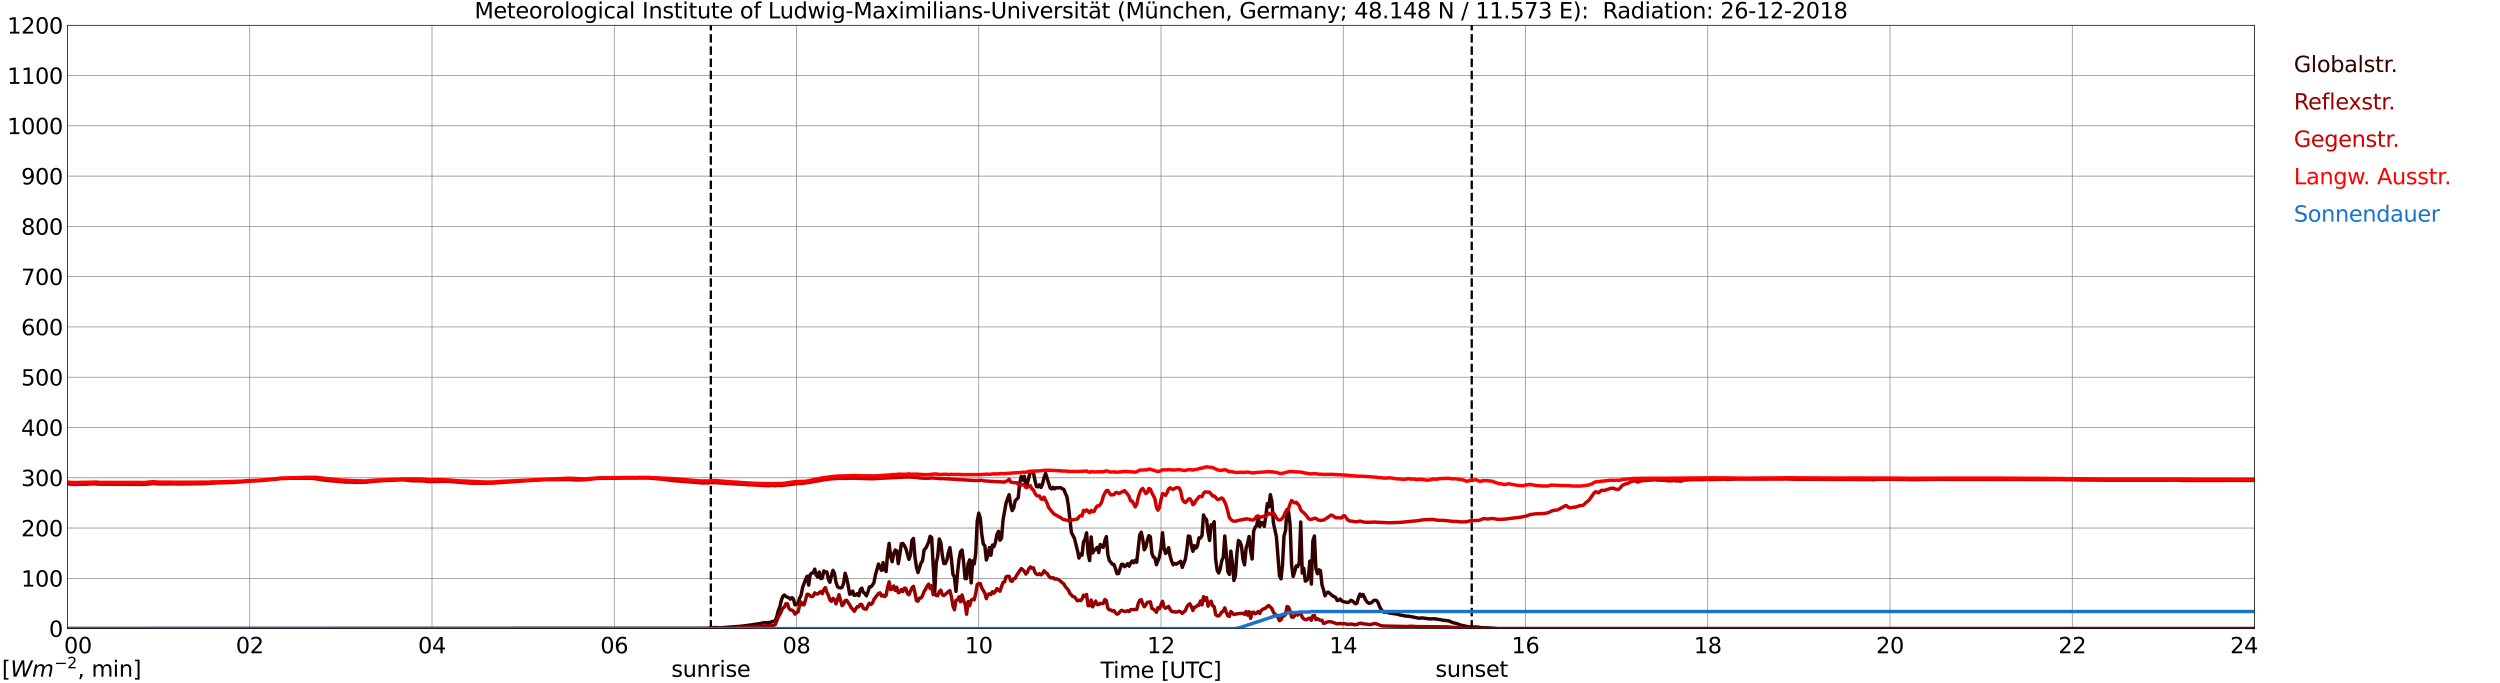<?xml version="1.0" encoding="utf-8" standalone="no"?>
<!DOCTYPE svg PUBLIC "-//W3C//DTD SVG 1.1//EN"
  "http://www.w3.org/Graphics/SVG/1.1/DTD/svg11.dtd">
<svg xmlns:xlink="http://www.w3.org/1999/xlink" width="1085.4pt" height="296.64pt" viewBox="0 0 1085.4 296.64" xmlns="http://www.w3.org/2000/svg" version="1.1">
 <defs>
  <style type="text/css">*{stroke-linejoin: round; stroke-linecap: butt}</style>
 </defs>
 <g id="figure_1">
  <g id="patch_1">
   <path d="M 0 296.64 
L 1085.4 296.64 
L 1085.4 0 
L 0 0 
z
" style="fill: #ffffff"/>
  </g>
  <g id="axes_1">
   <g id="patch_2">
    <path d="M 29.306 272.909 
L 978.814 272.909 
L 978.814 10.976 
L 29.306 10.976 
z
" style="fill: #ffffff"/>
   </g>
   <g id="patch_3">
    <path d="M 978.814 272.909 
L 978.814 272.909 
L 978.814 10.976 
L 978.814 10.976 
z
" clip-path="url(#p642a43eeb8)" style="fill: #d3d3d3; opacity: 0.25; stroke: #d3d3d3; stroke-linejoin: miter"/>
   </g>
   <g id="matplotlib.axis_1">
    <g id="xtick_1">
     <g id="line2d_1">
      <path d="M 29.306 272.909 
L 29.306 10.976 
" clip-path="url(#p642a43eeb8)" style="fill: none; stroke: #808080; stroke-width: 0.3; stroke-linecap: square"/>
     </g>
     <g id="line2d_2"/>
     <g id="text_1">
      <!--    00 -->
      <g transform="translate(18.733 283.627) scale(0.095 -0.095)">
       <defs>
        <path id="DejaVuSans-20" transform="scale(0.016)"/>
        <path id="DejaVuSans-30" d="M 2034 4250 
Q 1547 4250 1301 3770 
Q 1056 3291 1056 2328 
Q 1056 1369 1301 889 
Q 1547 409 2034 409 
Q 2525 409 2770 889 
Q 3016 1369 3016 2328 
Q 3016 3291 2770 3770 
Q 2525 4250 2034 4250 
z
M 2034 4750 
Q 2819 4750 3233 4129 
Q 3647 3509 3647 2328 
Q 3647 1150 3233 529 
Q 2819 -91 2034 -91 
Q 1250 -91 836 529 
Q 422 1150 422 2328 
Q 422 3509 836 4129 
Q 1250 4750 2034 4750 
z
" transform="scale(0.016)"/>
       </defs>
       <use xlink:href="#DejaVuSans-20"/>
       <use xlink:href="#DejaVuSans-20" transform="translate(31.787 0)"/>
       <use xlink:href="#DejaVuSans-20" transform="translate(63.574 0)"/>
       <use xlink:href="#DejaVuSans-30" transform="translate(95.361 0)"/>
       <use xlink:href="#DejaVuSans-30" transform="translate(158.984 0)"/>
      </g>
     </g>
    </g>
    <g id="xtick_2">
     <g id="line2d_3">
      <path d="M 108.431 272.909 
L 108.431 10.976 
" clip-path="url(#p642a43eeb8)" style="fill: none; stroke: #808080; stroke-width: 0.3; stroke-linecap: square"/>
     </g>
     <g id="line2d_4"/>
     <g id="text_2">
      <!-- 02 -->
      <g transform="translate(102.387 283.627) scale(0.095 -0.095)">
       <defs>
        <path id="DejaVuSans-32" d="M 1228 531 
L 3431 531 
L 3431 0 
L 469 0 
L 469 531 
Q 828 903 1448 1529 
Q 2069 2156 2228 2338 
Q 2531 2678 2651 2914 
Q 2772 3150 2772 3378 
Q 2772 3750 2511 3984 
Q 2250 4219 1831 4219 
Q 1534 4219 1204 4116 
Q 875 4013 500 3803 
L 500 4441 
Q 881 4594 1212 4672 
Q 1544 4750 1819 4750 
Q 2544 4750 2975 4387 
Q 3406 4025 3406 3419 
Q 3406 3131 3298 2873 
Q 3191 2616 2906 2266 
Q 2828 2175 2409 1742 
Q 1991 1309 1228 531 
z
" transform="scale(0.016)"/>
       </defs>
       <use xlink:href="#DejaVuSans-30"/>
       <use xlink:href="#DejaVuSans-32" transform="translate(63.623 0)"/>
      </g>
     </g>
    </g>
    <g id="xtick_3">
     <g id="line2d_5">
      <path d="M 187.557 272.909 
L 187.557 10.976 
" clip-path="url(#p642a43eeb8)" style="fill: none; stroke: #808080; stroke-width: 0.3; stroke-linecap: square"/>
     </g>
     <g id="line2d_6"/>
     <g id="text_3">
      <!-- 04 -->
      <g transform="translate(181.513 283.627) scale(0.095 -0.095)">
       <defs>
        <path id="DejaVuSans-34" d="M 2419 4116 
L 825 1625 
L 2419 1625 
L 2419 4116 
z
M 2253 4666 
L 3047 4666 
L 3047 1625 
L 3713 1625 
L 3713 1100 
L 3047 1100 
L 3047 0 
L 2419 0 
L 2419 1100 
L 313 1100 
L 313 1709 
L 2253 4666 
z
" transform="scale(0.016)"/>
       </defs>
       <use xlink:href="#DejaVuSans-30"/>
       <use xlink:href="#DejaVuSans-34" transform="translate(63.623 0)"/>
      </g>
     </g>
    </g>
    <g id="xtick_4">
     <g id="line2d_7">
      <path d="M 266.683 272.909 
L 266.683 10.976 
" clip-path="url(#p642a43eeb8)" style="fill: none; stroke: #808080; stroke-width: 0.3; stroke-linecap: square"/>
     </g>
     <g id="line2d_8"/>
     <g id="text_4">
      <!-- 06 -->
      <g transform="translate(260.638 283.627) scale(0.095 -0.095)">
       <defs>
        <path id="DejaVuSans-36" d="M 2113 2584 
Q 1688 2584 1439 2293 
Q 1191 2003 1191 1497 
Q 1191 994 1439 701 
Q 1688 409 2113 409 
Q 2538 409 2786 701 
Q 3034 994 3034 1497 
Q 3034 2003 2786 2293 
Q 2538 2584 2113 2584 
z
M 3366 4563 
L 3366 3988 
Q 3128 4100 2886 4159 
Q 2644 4219 2406 4219 
Q 1781 4219 1451 3797 
Q 1122 3375 1075 2522 
Q 1259 2794 1537 2939 
Q 1816 3084 2150 3084 
Q 2853 3084 3261 2657 
Q 3669 2231 3669 1497 
Q 3669 778 3244 343 
Q 2819 -91 2113 -91 
Q 1303 -91 875 529 
Q 447 1150 447 2328 
Q 447 3434 972 4092 
Q 1497 4750 2381 4750 
Q 2619 4750 2861 4703 
Q 3103 4656 3366 4563 
z
" transform="scale(0.016)"/>
       </defs>
       <use xlink:href="#DejaVuSans-30"/>
       <use xlink:href="#DejaVuSans-36" transform="translate(63.623 0)"/>
      </g>
     </g>
    </g>
    <g id="xtick_5">
     <g id="line2d_9">
      <path d="M 345.808 272.909 
L 345.808 10.976 
" clip-path="url(#p642a43eeb8)" style="fill: none; stroke: #808080; stroke-width: 0.3; stroke-linecap: square"/>
     </g>
     <g id="line2d_10"/>
     <g id="text_5">
      <!-- 08 -->
      <g transform="translate(339.764 283.627) scale(0.095 -0.095)">
       <defs>
        <path id="DejaVuSans-38" d="M 2034 2216 
Q 1584 2216 1326 1975 
Q 1069 1734 1069 1313 
Q 1069 891 1326 650 
Q 1584 409 2034 409 
Q 2484 409 2743 651 
Q 3003 894 3003 1313 
Q 3003 1734 2745 1975 
Q 2488 2216 2034 2216 
z
M 1403 2484 
Q 997 2584 770 2862 
Q 544 3141 544 3541 
Q 544 4100 942 4425 
Q 1341 4750 2034 4750 
Q 2731 4750 3128 4425 
Q 3525 4100 3525 3541 
Q 3525 3141 3298 2862 
Q 3072 2584 2669 2484 
Q 3125 2378 3379 2068 
Q 3634 1759 3634 1313 
Q 3634 634 3220 271 
Q 2806 -91 2034 -91 
Q 1263 -91 848 271 
Q 434 634 434 1313 
Q 434 1759 690 2068 
Q 947 2378 1403 2484 
z
M 1172 3481 
Q 1172 3119 1398 2916 
Q 1625 2713 2034 2713 
Q 2441 2713 2670 2916 
Q 2900 3119 2900 3481 
Q 2900 3844 2670 4047 
Q 2441 4250 2034 4250 
Q 1625 4250 1398 4047 
Q 1172 3844 1172 3481 
z
" transform="scale(0.016)"/>
       </defs>
       <use xlink:href="#DejaVuSans-30"/>
       <use xlink:href="#DejaVuSans-38" transform="translate(63.623 0)"/>
      </g>
     </g>
    </g>
    <g id="xtick_6">
     <g id="line2d_11">
      <path d="M 424.934 272.909 
L 424.934 10.976 
" clip-path="url(#p642a43eeb8)" style="fill: none; stroke: #808080; stroke-width: 0.3; stroke-linecap: square"/>
     </g>
     <g id="line2d_12"/>
     <g id="text_6">
      <!-- 10 -->
      <g transform="translate(418.89 283.627) scale(0.095 -0.095)">
       <defs>
        <path id="DejaVuSans-31" d="M 794 531 
L 1825 531 
L 1825 4091 
L 703 3866 
L 703 4441 
L 1819 4666 
L 2450 4666 
L 2450 531 
L 3481 531 
L 3481 0 
L 794 0 
L 794 531 
z
" transform="scale(0.016)"/>
       </defs>
       <use xlink:href="#DejaVuSans-31"/>
       <use xlink:href="#DejaVuSans-30" transform="translate(63.623 0)"/>
      </g>
     </g>
    </g>
    <g id="xtick_7">
     <g id="line2d_13">
      <path d="M 504.06 272.909 
L 504.06 10.976 
" clip-path="url(#p642a43eeb8)" style="fill: none; stroke: #808080; stroke-width: 0.3; stroke-linecap: square"/>
     </g>
     <g id="line2d_14"/>
     <g id="text_7">
      <!-- 12 -->
      <g transform="translate(498.015 283.627) scale(0.095 -0.095)">
       <use xlink:href="#DejaVuSans-31"/>
       <use xlink:href="#DejaVuSans-32" transform="translate(63.623 0)"/>
      </g>
     </g>
    </g>
    <g id="xtick_8">
     <g id="line2d_15">
      <path d="M 583.185 272.909 
L 583.185 10.976 
" clip-path="url(#p642a43eeb8)" style="fill: none; stroke: #808080; stroke-width: 0.3; stroke-linecap: square"/>
     </g>
     <g id="line2d_16"/>
     <g id="text_8">
      <!-- 14 -->
      <g transform="translate(577.141 283.627) scale(0.095 -0.095)">
       <use xlink:href="#DejaVuSans-31"/>
       <use xlink:href="#DejaVuSans-34" transform="translate(63.623 0)"/>
      </g>
     </g>
    </g>
    <g id="xtick_9">
     <g id="line2d_17">
      <path d="M 662.311 272.909 
L 662.311 10.976 
" clip-path="url(#p642a43eeb8)" style="fill: none; stroke: #808080; stroke-width: 0.3; stroke-linecap: square"/>
     </g>
     <g id="line2d_18"/>
     <g id="text_9">
      <!-- 16 -->
      <g transform="translate(656.267 283.627) scale(0.095 -0.095)">
       <use xlink:href="#DejaVuSans-31"/>
       <use xlink:href="#DejaVuSans-36" transform="translate(63.623 0)"/>
      </g>
     </g>
    </g>
    <g id="xtick_10">
     <g id="line2d_19">
      <path d="M 741.437 272.909 
L 741.437 10.976 
" clip-path="url(#p642a43eeb8)" style="fill: none; stroke: #808080; stroke-width: 0.3; stroke-linecap: square"/>
     </g>
     <g id="line2d_20"/>
     <g id="text_10">
      <!-- 18 -->
      <g transform="translate(735.392 283.627) scale(0.095 -0.095)">
       <use xlink:href="#DejaVuSans-31"/>
       <use xlink:href="#DejaVuSans-38" transform="translate(63.623 0)"/>
      </g>
     </g>
    </g>
    <g id="xtick_11">
     <g id="line2d_21">
      <path d="M 820.562 272.909 
L 820.562 10.976 
" clip-path="url(#p642a43eeb8)" style="fill: none; stroke: #808080; stroke-width: 0.3; stroke-linecap: square"/>
     </g>
     <g id="line2d_22"/>
     <g id="text_11">
      <!-- 20 -->
      <g transform="translate(814.518 283.627) scale(0.095 -0.095)">
       <use xlink:href="#DejaVuSans-32"/>
       <use xlink:href="#DejaVuSans-30" transform="translate(63.623 0)"/>
      </g>
     </g>
    </g>
    <g id="xtick_12">
     <g id="line2d_23">
      <path d="M 899.688 272.909 
L 899.688 10.976 
" clip-path="url(#p642a43eeb8)" style="fill: none; stroke: #808080; stroke-width: 0.3; stroke-linecap: square"/>
     </g>
     <g id="line2d_24"/>
     <g id="text_12">
      <!-- 22 -->
      <g transform="translate(893.644 283.627) scale(0.095 -0.095)">
       <use xlink:href="#DejaVuSans-32"/>
       <use xlink:href="#DejaVuSans-32" transform="translate(63.623 0)"/>
      </g>
     </g>
    </g>
    <g id="xtick_13">
     <g id="line2d_25">
      <path d="M 978.814 272.909 
L 978.814 10.976 
" clip-path="url(#p642a43eeb8)" style="fill: none; stroke: #808080; stroke-width: 0.3; stroke-linecap: square"/>
     </g>
     <g id="line2d_26"/>
     <g id="text_13">
      <!-- 24    -->
      <g transform="translate(968.241 283.627) scale(0.095 -0.095)">
       <use xlink:href="#DejaVuSans-32"/>
       <use xlink:href="#DejaVuSans-34" transform="translate(63.623 0)"/>
       <use xlink:href="#DejaVuSans-20" transform="translate(127.246 0)"/>
       <use xlink:href="#DejaVuSans-20" transform="translate(159.033 0)"/>
       <use xlink:href="#DejaVuSans-20" transform="translate(190.82 0)"/>
      </g>
     </g>
    </g>
    <g id="text_14">
     <!-- Time [UTC] -->
     <g transform="translate(477.806 294.322) scale(0.095 -0.095)">
      <defs>
       <path id="DejaVuSans-54" d="M -19 4666 
L 3928 4666 
L 3928 4134 
L 2272 4134 
L 2272 0 
L 1638 0 
L 1638 4134 
L -19 4134 
L -19 4666 
z
" transform="scale(0.016)"/>
       <path id="DejaVuSans-69" d="M 603 3500 
L 1178 3500 
L 1178 0 
L 603 0 
L 603 3500 
z
M 603 4863 
L 1178 4863 
L 1178 4134 
L 603 4134 
L 603 4863 
z
" transform="scale(0.016)"/>
       <path id="DejaVuSans-6d" d="M 3328 2828 
Q 3544 3216 3844 3400 
Q 4144 3584 4550 3584 
Q 5097 3584 5394 3201 
Q 5691 2819 5691 2113 
L 5691 0 
L 5113 0 
L 5113 2094 
Q 5113 2597 4934 2840 
Q 4756 3084 4391 3084 
Q 3944 3084 3684 2787 
Q 3425 2491 3425 1978 
L 3425 0 
L 2847 0 
L 2847 2094 
Q 2847 2600 2669 2842 
Q 2491 3084 2119 3084 
Q 1678 3084 1418 2786 
Q 1159 2488 1159 1978 
L 1159 0 
L 581 0 
L 581 3500 
L 1159 3500 
L 1159 2956 
Q 1356 3278 1631 3431 
Q 1906 3584 2284 3584 
Q 2666 3584 2933 3390 
Q 3200 3197 3328 2828 
z
" transform="scale(0.016)"/>
       <path id="DejaVuSans-65" d="M 3597 1894 
L 3597 1613 
L 953 1613 
Q 991 1019 1311 708 
Q 1631 397 2203 397 
Q 2534 397 2845 478 
Q 3156 559 3463 722 
L 3463 178 
Q 3153 47 2828 -22 
Q 2503 -91 2169 -91 
Q 1331 -91 842 396 
Q 353 884 353 1716 
Q 353 2575 817 3079 
Q 1281 3584 2069 3584 
Q 2775 3584 3186 3129 
Q 3597 2675 3597 1894 
z
M 3022 2063 
Q 3016 2534 2758 2815 
Q 2500 3097 2075 3097 
Q 1594 3097 1305 2825 
Q 1016 2553 972 2059 
L 3022 2063 
z
" transform="scale(0.016)"/>
       <path id="DejaVuSans-5b" d="M 550 4863 
L 1875 4863 
L 1875 4416 
L 1125 4416 
L 1125 -397 
L 1875 -397 
L 1875 -844 
L 550 -844 
L 550 4863 
z
" transform="scale(0.016)"/>
       <path id="DejaVuSans-55" d="M 556 4666 
L 1191 4666 
L 1191 1831 
Q 1191 1081 1462 751 
Q 1734 422 2344 422 
Q 2950 422 3222 751 
Q 3494 1081 3494 1831 
L 3494 4666 
L 4128 4666 
L 4128 1753 
Q 4128 841 3676 375 
Q 3225 -91 2344 -91 
Q 1459 -91 1007 375 
Q 556 841 556 1753 
L 556 4666 
z
" transform="scale(0.016)"/>
       <path id="DejaVuSans-43" d="M 4122 4306 
L 4122 3641 
Q 3803 3938 3442 4084 
Q 3081 4231 2675 4231 
Q 1875 4231 1450 3742 
Q 1025 3253 1025 2328 
Q 1025 1406 1450 917 
Q 1875 428 2675 428 
Q 3081 428 3442 575 
Q 3803 722 4122 1019 
L 4122 359 
Q 3791 134 3420 21 
Q 3050 -91 2638 -91 
Q 1578 -91 968 557 
Q 359 1206 359 2328 
Q 359 3453 968 4101 
Q 1578 4750 2638 4750 
Q 3056 4750 3426 4639 
Q 3797 4528 4122 4306 
z
" transform="scale(0.016)"/>
       <path id="DejaVuSans-5d" d="M 1947 4863 
L 1947 -844 
L 622 -844 
L 622 -397 
L 1369 -397 
L 1369 4416 
L 622 4416 
L 622 4863 
L 1947 4863 
z
" transform="scale(0.016)"/>
      </defs>
      <use xlink:href="#DejaVuSans-54"/>
      <use xlink:href="#DejaVuSans-69" transform="translate(57.959 0)"/>
      <use xlink:href="#DejaVuSans-6d" transform="translate(85.742 0)"/>
      <use xlink:href="#DejaVuSans-65" transform="translate(183.154 0)"/>
      <use xlink:href="#DejaVuSans-20" transform="translate(244.678 0)"/>
      <use xlink:href="#DejaVuSans-5b" transform="translate(276.465 0)"/>
      <use xlink:href="#DejaVuSans-55" transform="translate(315.479 0)"/>
      <use xlink:href="#DejaVuSans-54" transform="translate(388.672 0)"/>
      <use xlink:href="#DejaVuSans-43" transform="translate(443.881 0)"/>
      <use xlink:href="#DejaVuSans-5d" transform="translate(513.705 0)"/>
     </g>
    </g>
   </g>
   <g id="matplotlib.axis_2">
    <g id="ytick_1">
     <g id="line2d_27">
      <path d="M 29.306 272.909 
L 978.814 272.909 
" clip-path="url(#p642a43eeb8)" style="fill: none; stroke: #808080; stroke-width: 0.3; stroke-linecap: square"/>
     </g>
     <g id="line2d_28"/>
     <g id="text_15">
      <!-- 0 -->
      <g transform="translate(21.261 276.518) scale(0.095 -0.095)">
       <use xlink:href="#DejaVuSans-30"/>
      </g>
     </g>
    </g>
    <g id="ytick_2">
     <g id="line2d_29">
      <path d="M 29.306 251.081 
L 978.814 251.081 
" clip-path="url(#p642a43eeb8)" style="fill: none; stroke: #808080; stroke-width: 0.3; stroke-linecap: square"/>
     </g>
     <g id="line2d_30"/>
     <g id="text_16">
      <!-- 100 -->
      <g transform="translate(9.173 254.69) scale(0.095 -0.095)">
       <use xlink:href="#DejaVuSans-31"/>
       <use xlink:href="#DejaVuSans-30" transform="translate(63.623 0)"/>
       <use xlink:href="#DejaVuSans-30" transform="translate(127.246 0)"/>
      </g>
     </g>
    </g>
    <g id="ytick_3">
     <g id="line2d_31">
      <path d="M 29.306 229.253 
L 978.814 229.253 
" clip-path="url(#p642a43eeb8)" style="fill: none; stroke: #808080; stroke-width: 0.3; stroke-linecap: square"/>
     </g>
     <g id="line2d_32"/>
     <g id="text_17">
      <!-- 200 -->
      <g transform="translate(9.173 232.863) scale(0.095 -0.095)">
       <use xlink:href="#DejaVuSans-32"/>
       <use xlink:href="#DejaVuSans-30" transform="translate(63.623 0)"/>
       <use xlink:href="#DejaVuSans-30" transform="translate(127.246 0)"/>
      </g>
     </g>
    </g>
    <g id="ytick_4">
     <g id="line2d_33">
      <path d="M 29.306 207.426 
L 978.814 207.426 
" clip-path="url(#p642a43eeb8)" style="fill: none; stroke: #808080; stroke-width: 0.3; stroke-linecap: square"/>
     </g>
     <g id="line2d_34"/>
     <g id="text_18">
      <!-- 300 -->
      <g transform="translate(9.173 211.035) scale(0.095 -0.095)">
       <defs>
        <path id="DejaVuSans-33" d="M 2597 2516 
Q 3050 2419 3304 2112 
Q 3559 1806 3559 1356 
Q 3559 666 3084 287 
Q 2609 -91 1734 -91 
Q 1441 -91 1130 -33 
Q 819 25 488 141 
L 488 750 
Q 750 597 1062 519 
Q 1375 441 1716 441 
Q 2309 441 2620 675 
Q 2931 909 2931 1356 
Q 2931 1769 2642 2001 
Q 2353 2234 1838 2234 
L 1294 2234 
L 1294 2753 
L 1863 2753 
Q 2328 2753 2575 2939 
Q 2822 3125 2822 3475 
Q 2822 3834 2567 4026 
Q 2313 4219 1838 4219 
Q 1578 4219 1281 4162 
Q 984 4106 628 3988 
L 628 4550 
Q 988 4650 1302 4700 
Q 1616 4750 1894 4750 
Q 2613 4750 3031 4423 
Q 3450 4097 3450 3541 
Q 3450 3153 3228 2886 
Q 3006 2619 2597 2516 
z
" transform="scale(0.016)"/>
       </defs>
       <use xlink:href="#DejaVuSans-33"/>
       <use xlink:href="#DejaVuSans-30" transform="translate(63.623 0)"/>
       <use xlink:href="#DejaVuSans-30" transform="translate(127.246 0)"/>
      </g>
     </g>
    </g>
    <g id="ytick_5">
     <g id="line2d_35">
      <path d="M 29.306 185.598 
L 978.814 185.598 
" clip-path="url(#p642a43eeb8)" style="fill: none; stroke: #808080; stroke-width: 0.3; stroke-linecap: square"/>
     </g>
     <g id="line2d_36"/>
     <g id="text_19">
      <!-- 400 -->
      <g transform="translate(9.173 189.207) scale(0.095 -0.095)">
       <use xlink:href="#DejaVuSans-34"/>
       <use xlink:href="#DejaVuSans-30" transform="translate(63.623 0)"/>
       <use xlink:href="#DejaVuSans-30" transform="translate(127.246 0)"/>
      </g>
     </g>
    </g>
    <g id="ytick_6">
     <g id="line2d_37">
      <path d="M 29.306 163.77 
L 978.814 163.77 
" clip-path="url(#p642a43eeb8)" style="fill: none; stroke: #808080; stroke-width: 0.3; stroke-linecap: square"/>
     </g>
     <g id="line2d_38"/>
     <g id="text_20">
      <!-- 500 -->
      <g transform="translate(9.173 167.379) scale(0.095 -0.095)">
       <defs>
        <path id="DejaVuSans-35" d="M 691 4666 
L 3169 4666 
L 3169 4134 
L 1269 4134 
L 1269 2991 
Q 1406 3038 1543 3061 
Q 1681 3084 1819 3084 
Q 2600 3084 3056 2656 
Q 3513 2228 3513 1497 
Q 3513 744 3044 326 
Q 2575 -91 1722 -91 
Q 1428 -91 1123 -41 
Q 819 9 494 109 
L 494 744 
Q 775 591 1075 516 
Q 1375 441 1709 441 
Q 2250 441 2565 725 
Q 2881 1009 2881 1497 
Q 2881 1984 2565 2268 
Q 2250 2553 1709 2553 
Q 1456 2553 1204 2497 
Q 953 2441 691 2322 
L 691 4666 
z
" transform="scale(0.016)"/>
       </defs>
       <use xlink:href="#DejaVuSans-35"/>
       <use xlink:href="#DejaVuSans-30" transform="translate(63.623 0)"/>
       <use xlink:href="#DejaVuSans-30" transform="translate(127.246 0)"/>
      </g>
     </g>
    </g>
    <g id="ytick_7">
     <g id="line2d_39">
      <path d="M 29.306 141.942 
L 978.814 141.942 
" clip-path="url(#p642a43eeb8)" style="fill: none; stroke: #808080; stroke-width: 0.3; stroke-linecap: square"/>
     </g>
     <g id="line2d_40"/>
     <g id="text_21">
      <!-- 600 -->
      <g transform="translate(9.173 145.551) scale(0.095 -0.095)">
       <use xlink:href="#DejaVuSans-36"/>
       <use xlink:href="#DejaVuSans-30" transform="translate(63.623 0)"/>
       <use xlink:href="#DejaVuSans-30" transform="translate(127.246 0)"/>
      </g>
     </g>
    </g>
    <g id="ytick_8">
     <g id="line2d_41">
      <path d="M 29.306 120.114 
L 978.814 120.114 
" clip-path="url(#p642a43eeb8)" style="fill: none; stroke: #808080; stroke-width: 0.3; stroke-linecap: square"/>
     </g>
     <g id="line2d_42"/>
     <g id="text_22">
      <!-- 700 -->
      <g transform="translate(9.173 123.724) scale(0.095 -0.095)">
       <defs>
        <path id="DejaVuSans-37" d="M 525 4666 
L 3525 4666 
L 3525 4397 
L 1831 0 
L 1172 0 
L 2766 4134 
L 525 4134 
L 525 4666 
z
" transform="scale(0.016)"/>
       </defs>
       <use xlink:href="#DejaVuSans-37"/>
       <use xlink:href="#DejaVuSans-30" transform="translate(63.623 0)"/>
       <use xlink:href="#DejaVuSans-30" transform="translate(127.246 0)"/>
      </g>
     </g>
    </g>
    <g id="ytick_9">
     <g id="line2d_43">
      <path d="M 29.306 98.287 
L 978.814 98.287 
" clip-path="url(#p642a43eeb8)" style="fill: none; stroke: #808080; stroke-width: 0.3; stroke-linecap: square"/>
     </g>
     <g id="line2d_44"/>
     <g id="text_23">
      <!-- 800 -->
      <g transform="translate(9.173 101.896) scale(0.095 -0.095)">
       <use xlink:href="#DejaVuSans-38"/>
       <use xlink:href="#DejaVuSans-30" transform="translate(63.623 0)"/>
       <use xlink:href="#DejaVuSans-30" transform="translate(127.246 0)"/>
      </g>
     </g>
    </g>
    <g id="ytick_10">
     <g id="line2d_45">
      <path d="M 29.306 76.459 
L 978.814 76.459 
" clip-path="url(#p642a43eeb8)" style="fill: none; stroke: #808080; stroke-width: 0.3; stroke-linecap: square"/>
     </g>
     <g id="line2d_46"/>
     <g id="text_24">
      <!-- 900 -->
      <g transform="translate(9.173 80.068) scale(0.095 -0.095)">
       <defs>
        <path id="DejaVuSans-39" d="M 703 97 
L 703 672 
Q 941 559 1184 500 
Q 1428 441 1663 441 
Q 2288 441 2617 861 
Q 2947 1281 2994 2138 
Q 2813 1869 2534 1725 
Q 2256 1581 1919 1581 
Q 1219 1581 811 2004 
Q 403 2428 403 3163 
Q 403 3881 828 4315 
Q 1253 4750 1959 4750 
Q 2769 4750 3195 4129 
Q 3622 3509 3622 2328 
Q 3622 1225 3098 567 
Q 2575 -91 1691 -91 
Q 1453 -91 1209 -44 
Q 966 3 703 97 
z
M 1959 2075 
Q 2384 2075 2632 2365 
Q 2881 2656 2881 3163 
Q 2881 3666 2632 3958 
Q 2384 4250 1959 4250 
Q 1534 4250 1286 3958 
Q 1038 3666 1038 3163 
Q 1038 2656 1286 2365 
Q 1534 2075 1959 2075 
z
" transform="scale(0.016)"/>
       </defs>
       <use xlink:href="#DejaVuSans-39"/>
       <use xlink:href="#DejaVuSans-30" transform="translate(63.623 0)"/>
       <use xlink:href="#DejaVuSans-30" transform="translate(127.246 0)"/>
      </g>
     </g>
    </g>
    <g id="ytick_11">
     <g id="line2d_47">
      <path d="M 29.306 54.631 
L 978.814 54.631 
" clip-path="url(#p642a43eeb8)" style="fill: none; stroke: #808080; stroke-width: 0.3; stroke-linecap: square"/>
     </g>
     <g id="line2d_48"/>
     <g id="text_25">
      <!-- 1000 -->
      <g transform="translate(3.128 58.24) scale(0.095 -0.095)">
       <use xlink:href="#DejaVuSans-31"/>
       <use xlink:href="#DejaVuSans-30" transform="translate(63.623 0)"/>
       <use xlink:href="#DejaVuSans-30" transform="translate(127.246 0)"/>
       <use xlink:href="#DejaVuSans-30" transform="translate(190.869 0)"/>
      </g>
     </g>
    </g>
    <g id="ytick_12">
     <g id="line2d_49">
      <path d="M 29.306 32.803 
L 978.814 32.803 
" clip-path="url(#p642a43eeb8)" style="fill: none; stroke: #808080; stroke-width: 0.3; stroke-linecap: square"/>
     </g>
     <g id="line2d_50"/>
     <g id="text_26">
      <!-- 1100 -->
      <g transform="translate(3.128 36.413) scale(0.095 -0.095)">
       <use xlink:href="#DejaVuSans-31"/>
       <use xlink:href="#DejaVuSans-31" transform="translate(63.623 0)"/>
       <use xlink:href="#DejaVuSans-30" transform="translate(127.246 0)"/>
       <use xlink:href="#DejaVuSans-30" transform="translate(190.869 0)"/>
      </g>
     </g>
    </g>
    <g id="ytick_13">
     <g id="line2d_51">
      <path d="M 29.306 10.976 
L 978.814 10.976 
" clip-path="url(#p642a43eeb8)" style="fill: none; stroke: #808080; stroke-width: 0.3; stroke-linecap: square"/>
     </g>
     <g id="line2d_52"/>
     <g id="text_27">
      <!-- 1200 -->
      <g transform="translate(3.128 14.585) scale(0.095 -0.095)">
       <use xlink:href="#DejaVuSans-31"/>
       <use xlink:href="#DejaVuSans-32" transform="translate(63.623 0)"/>
       <use xlink:href="#DejaVuSans-30" transform="translate(127.246 0)"/>
       <use xlink:href="#DejaVuSans-30" transform="translate(190.869 0)"/>
      </g>
     </g>
    </g>
   </g>
   <g id="line2d_53">
    <path d="M 308.619 272.909 
L 308.619 10.976 
" clip-path="url(#p642a43eeb8)" style="fill: none; stroke-dasharray: 3.7,1.6; stroke-dashoffset: 0; stroke: #000000"/>
   </g>
   <g id="line2d_54">
    <path d="M 638.969 272.909 
L 638.969 10.976 
" clip-path="url(#p642a43eeb8)" style="fill: none; stroke-dasharray: 3.7,1.6; stroke-dashoffset: 0; stroke: #000000"/>
   </g>
   <g id="line2d_55">
    <path d="M 29.306 272.909 
L 306.905 272.806 
L 308.883 272.509 
L 311.521 272.468 
L 312.18 272.616 
L 321.411 271.918 
L 324.049 271.599 
L 329.324 270.84 
L 331.961 270.309 
L 332.621 270.436 
L 334.599 270.141 
L 335.918 269.654 
L 336.577 269.569 
L 337.236 267.792 
L 337.896 265.149 
L 338.555 263.479 
L 339.215 260.751 
L 339.874 258.889 
L 340.533 258.317 
L 341.193 258.952 
L 342.512 259.565 
L 343.171 260.116 
L 343.83 259.459 
L 344.49 260.135 
L 345.149 262.61 
L 345.808 262.421 
L 346.468 262.041 
L 347.127 259.714 
L 347.787 258.465 
L 348.446 255.06 
L 349.765 251.529 
L 350.424 250.195 
L 351.083 254.023 
L 351.743 249.496 
L 352.402 248.82 
L 353.062 248.756 
L 353.721 247.087 
L 354.38 249.708 
L 355.04 250.596 
L 355.699 248.355 
L 356.359 251.21 
L 357.018 250.978 
L 357.677 247.868 
L 358.337 248.377 
L 358.996 248.313 
L 359.655 251.548 
L 360.315 252.797 
L 360.974 249.92 
L 361.634 247.615 
L 362.293 248.968 
L 362.952 252.775 
L 363.612 254.744 
L 364.271 255.102 
L 364.93 255.294 
L 365.59 254.975 
L 366.249 253.242 
L 366.909 248.905 
L 367.568 250.935 
L 368.227 254.065 
L 368.887 257.957 
L 369.546 257.83 
L 370.206 256.625 
L 370.865 258.487 
L 371.524 258.402 
L 372.184 257.725 
L 372.843 258.655 
L 373.502 256.012 
L 374.162 255.357 
L 374.821 257.217 
L 375.481 257.618 
L 376.14 258.677 
L 376.799 257.068 
L 377.459 254.785 
L 378.118 254.807 
L 378.777 254.045 
L 379.437 252.904 
L 380.096 249.496 
L 381.415 244.886 
L 382.074 246.43 
L 382.734 247.656 
L 383.393 244.273 
L 384.053 247.276 
L 384.712 248.143 
L 385.371 240.254 
L 386.031 235.919 
L 386.69 241.756 
L 387.349 243.871 
L 388.009 240.34 
L 388.668 238.794 
L 389.328 239.176 
L 389.987 244.696 
L 390.646 240.931 
L 391.306 236.109 
L 391.965 235.939 
L 392.624 236.849 
L 393.284 238.161 
L 394.603 242.856 
L 395.262 241.058 
L 395.921 234.627 
L 396.581 233.783 
L 397.24 241.82 
L 397.899 246.22 
L 398.559 248.566 
L 399.878 244.4 
L 400.537 243.448 
L 401.196 238.794 
L 401.856 238.098 
L 402.515 236.871 
L 403.175 235.306 
L 403.834 232.809 
L 404.493 233.401 
L 405.812 257.45 
L 406.471 244.4 
L 407.131 241.459 
L 407.79 234.014 
L 408.45 235.559 
L 409.109 241.016 
L 409.768 244.675 
L 410.428 244.675 
L 411.087 243.216 
L 411.746 240.065 
L 412.406 237.76 
L 413.065 242.749 
L 413.725 249.35 
L 414.384 250.533 
L 415.043 256.774 
L 415.703 248.948 
L 416.362 242.898 
L 417.022 239.515 
L 417.681 238.794 
L 418.34 243.893 
L 419 251.19 
L 419.659 251.19 
L 420.318 244.823 
L 420.978 243.088 
L 421.637 253.072 
L 422.297 243.511 
L 422.956 244.864 
L 423.615 240.34 
L 424.275 226.252 
L 424.934 222.784 
L 425.593 225.006 
L 426.253 231.964 
L 426.912 236.195 
L 427.572 236.934 
L 428.231 243.131 
L 428.89 241.143 
L 429.55 237.716 
L 430.209 241.08 
L 430.869 236.659 
L 431.528 237.336 
L 432.187 235.433 
L 432.847 231.964 
L 433.506 230.694 
L 434.165 234.544 
L 434.825 233.656 
L 435.484 225.702 
L 436.803 218.3 
L 438.122 214.768 
L 438.781 219.167 
L 439.44 221.683 
L 440.1 220.605 
L 440.759 217.348 
L 441.419 216.777 
L 442.078 216.037 
L 442.737 209.543 
L 443.397 206.814 
L 444.056 208.443 
L 444.716 206.795 
L 445.375 211.045 
L 446.034 210.071 
L 446.694 207.153 
L 447.353 204.806 
L 448.012 204.848 
L 448.672 205.249 
L 449.331 208.569 
L 449.991 211.193 
L 450.65 211.383 
L 451.309 210.475 
L 451.969 211.638 
L 452.628 210.137 
L 453.287 207.301 
L 453.947 205.524 
L 455.925 211.848 
L 456.584 212.271 
L 457.244 211.573 
L 457.903 212.23 
L 458.563 211.702 
L 459.222 211.848 
L 460.541 211.702 
L 461.2 212.208 
L 461.859 212.442 
L 462.519 214.175 
L 463.178 215.55 
L 463.838 219.42 
L 465.156 231.222 
L 466.475 233.739 
L 467.794 239.028 
L 468.453 242.284 
L 469.113 240.551 
L 469.772 241.036 
L 470.431 235.241 
L 471.091 234.121 
L 471.75 231.329 
L 472.409 240.34 
L 473.069 243.406 
L 473.728 233.126 
L 474.388 240.065 
L 475.047 238.964 
L 475.706 238.373 
L 476.366 237.631 
L 477.025 239.916 
L 477.685 236.384 
L 478.344 237.209 
L 479.003 237.611 
L 479.663 234.819 
L 480.322 232.979 
L 480.981 240.805 
L 481.641 243.385 
L 482.3 244.105 
L 482.96 244.993 
L 483.619 245.076 
L 484.278 246.833 
L 484.938 249.053 
L 485.597 249.031 
L 486.916 245.013 
L 487.575 245.013 
L 488.235 246.05 
L 488.894 245.5 
L 489.553 244.738 
L 490.213 245.816 
L 490.872 244.4 
L 491.532 243.533 
L 492.191 244.336 
L 492.85 243.258 
L 493.51 244.146 
L 494.828 232.259 
L 495.488 231.076 
L 496.147 234.206 
L 496.807 238.689 
L 497.466 237.548 
L 498.125 234.586 
L 498.785 232.578 
L 499.444 233.084 
L 500.103 240.233 
L 500.763 241.861 
L 501.422 242.243 
L 502.082 245.183 
L 503.4 241.715 
L 504.06 238.054 
L 504.719 231.307 
L 505.379 237.886 
L 506.038 240.296 
L 506.697 239.6 
L 507.357 237.801 
L 508.016 241.376 
L 508.675 243.66 
L 509.335 245.225 
L 509.994 244.611 
L 510.654 244.95 
L 512.632 243.681 
L 513.291 246.347 
L 514.61 242.878 
L 515.269 238.582 
L 515.929 232.704 
L 516.588 232.894 
L 517.247 236.934 
L 517.907 239.366 
L 518.566 236.849 
L 519.226 237.991 
L 519.885 236.998 
L 520.544 233.549 
L 521.204 233.571 
L 521.863 232.449 
L 522.522 223.587 
L 523.182 224.962 
L 523.841 225.639 
L 524.501 231.117 
L 525.16 234.671 
L 525.819 227.817 
L 526.479 228.537 
L 527.138 226.507 
L 527.797 242.856 
L 528.457 247.678 
L 529.116 248.756 
L 529.776 246.98 
L 530.435 243.448 
L 531.094 241.99 
L 531.754 232.704 
L 533.073 248.143 
L 533.732 249.392 
L 534.391 239.281 
L 535.051 244.336 
L 535.71 252.015 
L 536.369 250.11 
L 537.029 240.254 
L 537.688 234.649 
L 538.348 235.221 
L 539.007 237.103 
L 539.666 242.983 
L 540.326 245.225 
L 540.985 238.139 
L 541.644 235.983 
L 542.304 232.916 
L 542.963 239.091 
L 543.623 242.708 
L 544.282 230.652 
L 544.941 228.895 
L 545.601 228.177 
L 546.26 224.645 
L 546.919 228.664 
L 547.579 226.865 
L 548.238 227.055 
L 548.898 228.557 
L 549.557 224.032 
L 550.216 218.638 
L 550.876 220.077 
L 551.535 214.725 
L 552.195 217.687 
L 552.854 226.992 
L 554.173 233.126 
L 555.491 249.9 
L 556.151 251.317 
L 556.81 245.266 
L 557.47 232.661 
L 558.129 230.356 
L 558.788 221.177 
L 559.448 222.022 
L 560.107 227.817 
L 560.766 245.351 
L 561.426 250.28 
L 562.085 248.27 
L 562.745 245.69 
L 563.404 246.008 
L 564.063 244.38 
L 564.723 226.654 
L 565.382 248.8 
L 566.042 246.748 
L 566.701 252.31 
L 567.36 251.972 
L 568.02 250.83 
L 568.679 243.596 
L 569.338 253.58 
L 569.998 234.798 
L 570.657 232.704 
L 571.317 246.79 
L 571.976 249.117 
L 572.635 247.362 
L 573.295 247.785 
L 573.954 253.938 
L 574.613 256.034 
L 575.273 258.677 
L 575.932 257.514 
L 576.592 257.049 
L 577.91 258.105 
L 578.57 258.699 
L 579.889 259.395 
L 580.548 260.707 
L 581.207 260.622 
L 581.867 260.094 
L 582.526 260.834 
L 583.185 261.194 
L 585.164 261.637 
L 585.823 261.257 
L 586.482 260.644 
L 587.142 260.877 
L 588.46 262.124 
L 589.12 261.934 
L 589.779 259.502 
L 590.439 257.915 
L 591.098 258.867 
L 591.757 258.086 
L 593.076 260.792 
L 593.736 261.532 
L 594.395 261.934 
L 595.054 261.766 
L 595.714 261.427 
L 596.373 260.729 
L 597.032 260.58 
L 597.692 260.77 
L 598.351 261.744 
L 599.011 263.479 
L 599.67 264.621 
L 600.329 265.466 
L 600.989 265.784 
L 601.648 265.699 
L 602.307 265.762 
L 602.967 266.101 
L 606.923 266.692 
L 607.582 266.948 
L 609.561 267.306 
L 610.22 267.498 
L 611.539 267.517 
L 616.154 268.406 
L 617.473 268.279 
L 620.77 268.703 
L 622.748 268.639 
L 624.726 268.956 
L 625.386 269.019 
L 626.045 269.209 
L 628.683 269.528 
L 629.342 269.676 
L 630.661 270.309 
L 632.639 270.776 
L 633.958 271.346 
L 636.595 271.918 
L 637.255 272.108 
L 639.233 272.234 
L 641.211 272.212 
L 643.189 272.509 
L 645.827 272.573 
L 650.442 272.909 
L 978.154 272.909 
L 978.154 272.909 
" clip-path="url(#p642a43eeb8)" style="fill: none; stroke: #330000; stroke-width: 1.5; stroke-linecap: square"/>
   </g>
   <g id="line2d_56">
    <path d="M 29.306 272.909 
L 318.774 272.909 
L 319.433 272.546 
L 321.411 272.442 
L 324.708 272.23 
L 327.346 272.082 
L 335.918 271.468 
L 336.577 271.171 
L 337.896 267.893 
L 338.555 266.793 
L 339.874 263.981 
L 340.533 263.643 
L 341.193 262.141 
L 341.852 262.141 
L 342.512 264.064 
L 343.171 264.806 
L 343.83 264.87 
L 344.49 265.354 
L 345.149 266.625 
L 345.808 265.968 
L 346.468 265.695 
L 347.127 263.049 
L 347.787 261.379 
L 348.446 262.543 
L 349.105 262.562 
L 350.424 257.994 
L 351.083 258.079 
L 351.743 258.736 
L 352.402 259.074 
L 353.062 258.756 
L 353.721 257.402 
L 354.38 257.867 
L 355.04 257.867 
L 356.359 256.83 
L 357.018 257.763 
L 357.677 255.964 
L 358.337 255.097 
L 358.996 257.127 
L 359.655 258.502 
L 360.315 260.469 
L 360.974 261.061 
L 361.634 259.792 
L 362.293 260.216 
L 362.952 262.204 
L 364.271 258.186 
L 365.59 262.944 
L 366.249 262.331 
L 366.909 260.766 
L 367.568 260.596 
L 368.887 262.562 
L 369.546 263.833 
L 370.206 264.468 
L 370.865 265.398 
L 372.184 263.346 
L 372.843 263.451 
L 373.502 262.353 
L 374.162 262.499 
L 374.821 264.064 
L 375.481 264.403 
L 376.14 264.468 
L 376.799 262.986 
L 377.459 261.886 
L 378.118 262.416 
L 378.777 261.929 
L 379.437 260.216 
L 381.415 257.636 
L 382.074 257.402 
L 382.734 258.778 
L 383.393 258.376 
L 384.053 259.031 
L 384.712 258.481 
L 385.371 254.971 
L 386.031 252.6 
L 386.69 255.964 
L 387.349 255.752 
L 388.009 254.399 
L 388.668 256.346 
L 389.328 254.927 
L 389.987 257.317 
L 390.646 257.023 
L 391.306 255.964 
L 391.965 256.852 
L 392.624 255.329 
L 393.284 255.458 
L 393.943 257.592 
L 394.603 258.227 
L 395.921 255.202 
L 396.581 254.569 
L 397.24 257.381 
L 397.899 260.807 
L 398.559 260.997 
L 399.218 259.666 
L 399.878 259.603 
L 400.537 258.607 
L 401.196 256.83 
L 401.856 255.796 
L 402.515 254.506 
L 403.175 253.596 
L 403.834 255.562 
L 404.493 254.272 
L 405.153 258.186 
L 405.812 257.826 
L 406.471 258.544 
L 407.131 258.651 
L 407.79 256.874 
L 408.45 256.217 
L 409.109 258.142 
L 409.768 258.566 
L 410.428 258.057 
L 411.746 256.83 
L 412.406 256.451 
L 413.065 258.967 
L 413.725 263.071 
L 414.384 264.741 
L 415.043 260.659 
L 415.703 260.447 
L 416.362 259.116 
L 417.022 261.272 
L 417.681 258.291 
L 418.34 260.786 
L 419 262.141 
L 419.659 266.666 
L 420.318 261.189 
L 420.978 262.966 
L 421.637 260.618 
L 422.297 260.131 
L 422.956 260.428 
L 423.615 257.699 
L 424.275 253.744 
L 424.934 253.384 
L 425.593 253.362 
L 426.253 255.287 
L 427.572 257.509 
L 428.231 259.919 
L 428.89 258.142 
L 429.55 257.782 
L 430.209 258.142 
L 430.869 256.874 
L 431.528 257.529 
L 432.187 256.684 
L 432.847 255.562 
L 433.506 256.239 
L 434.165 256.684 
L 434.825 254.611 
L 435.484 252.919 
L 436.144 252.6 
L 436.803 250.422 
L 437.462 250.212 
L 438.122 250.212 
L 438.781 252.157 
L 439.44 252.41 
L 440.1 251.227 
L 440.759 251.079 
L 441.419 249.726 
L 443.397 246.849 
L 444.056 247.335 
L 444.716 248.054 
L 445.375 249.239 
L 446.034 248.455 
L 446.694 246.912 
L 447.353 246.109 
L 448.012 246.742 
L 448.672 246.51 
L 449.331 248.499 
L 449.991 249.258 
L 450.65 249.492 
L 451.309 249.09 
L 451.969 249.577 
L 452.628 249.09 
L 453.287 247.8 
L 453.947 248.604 
L 454.606 248.9 
L 455.266 250.042 
L 455.925 250.76 
L 456.584 250.93 
L 457.244 250.804 
L 457.903 251.417 
L 458.563 251.269 
L 459.881 251.819 
L 461.2 253.024 
L 461.859 253.469 
L 462.519 254.696 
L 463.838 256.134 
L 464.497 257.592 
L 465.816 259.031 
L 466.475 259.094 
L 467.794 260.851 
L 468.453 260.554 
L 469.113 260.766 
L 469.772 260.089 
L 470.431 258.398 
L 471.091 258.967 
L 471.75 258.079 
L 472.409 262.966 
L 473.069 262.966 
L 473.728 260.511 
L 474.388 263.473 
L 475.706 260.934 
L 476.366 262.458 
L 477.025 262.521 
L 477.685 261.908 
L 478.344 262.078 
L 479.003 261.971 
L 479.663 260.321 
L 480.322 260.766 
L 480.981 264.127 
L 481.641 264.741 
L 482.3 264.87 
L 482.96 265.291 
L 483.619 265.101 
L 484.278 266.053 
L 484.938 266.646 
L 485.597 266.371 
L 486.256 265.546 
L 486.916 264.974 
L 488.235 265.503 
L 488.894 265.42 
L 489.553 265.145 
L 490.213 265.524 
L 490.872 264.678 
L 492.191 264.636 
L 493.51 264.636 
L 494.169 262.078 
L 494.828 260.618 
L 495.488 260.343 
L 496.147 262.224 
L 496.807 263.409 
L 497.466 262.626 
L 498.125 261.528 
L 499.444 261.294 
L 500.103 264.149 
L 500.763 264.468 
L 501.422 265.016 
L 502.082 265.863 
L 502.741 263.789 
L 503.4 264.298 
L 504.06 262.499 
L 504.719 261.061 
L 505.379 263.558 
L 506.038 264.064 
L 506.697 263.748 
L 507.357 263.261 
L 508.016 264.551 
L 508.675 265.461 
L 509.335 265.61 
L 509.994 265.61 
L 510.654 265.778 
L 511.972 265.376 
L 512.632 265.758 
L 513.291 266.328 
L 513.95 265.629 
L 514.61 265.145 
L 515.269 263.558 
L 515.929 262.606 
L 516.588 262.141 
L 517.247 263.368 
L 517.907 265.038 
L 518.566 263.643 
L 519.226 263.514 
L 519.885 262.796 
L 520.544 262.774 
L 521.204 260.934 
L 521.863 262.626 
L 522.522 259.031 
L 523.182 260.618 
L 523.841 259.454 
L 524.501 263.176 
L 525.16 261.674 
L 525.819 260.997 
L 526.479 263.049 
L 527.138 263.388 
L 527.797 266.836 
L 528.457 267.365 
L 529.116 267.428 
L 529.776 266.751 
L 530.435 265.714 
L 531.094 265.354 
L 531.754 263.918 
L 532.413 265.885 
L 533.073 267.365 
L 533.732 267.598 
L 534.391 265.524 
L 535.051 266.096 
L 535.71 266.836 
L 537.688 266.35 
L 538.348 266.391 
L 539.666 266.243 
L 540.326 266.729 
L 540.985 265.503 
L 541.644 267.068 
L 542.304 265.566 
L 542.963 268.465 
L 543.623 265.948 
L 544.282 265.758 
L 544.941 266.498 
L 545.601 266.179 
L 546.26 265.483 
L 546.919 266.328 
L 547.579 265.016 
L 548.238 264.509 
L 548.898 264.298 
L 549.557 263.938 
L 550.216 263.261 
L 550.876 262.901 
L 552.195 264.193 
L 552.854 265.758 
L 553.513 266.773 
L 554.173 267.004 
L 554.832 268.041 
L 555.491 269.501 
L 556.151 269.1 
L 556.81 267.576 
L 557.47 267.406 
L 558.129 266.751 
L 558.788 263.324 
L 559.448 263.58 
L 560.107 265.354 
L 560.766 267.893 
L 561.426 268 
L 562.085 267.343 
L 562.745 266.371 
L 563.404 267.048 
L 564.063 266.223 
L 564.723 266.223 
L 565.382 268 
L 566.042 268.696 
L 566.701 269.015 
L 567.36 268.993 
L 568.02 268.569 
L 568.679 268.358 
L 569.338 269.331 
L 569.998 267.323 
L 570.657 267.175 
L 571.317 269.056 
L 571.976 268.613 
L 573.295 269.331 
L 573.954 269.29 
L 574.613 270.665 
L 575.273 270.516 
L 575.932 270.156 
L 576.592 269.945 
L 577.91 269.945 
L 580.548 270.855 
L 581.867 270.643 
L 582.526 270.855 
L 583.845 270.77 
L 585.164 271.086 
L 585.823 270.96 
L 587.142 270.981 
L 587.801 271.193 
L 588.46 271.235 
L 589.12 271.152 
L 589.779 270.792 
L 590.439 270.602 
L 591.098 270.58 
L 591.757 270.855 
L 593.076 270.918 
L 594.395 271.13 
L 595.054 271.193 
L 596.373 270.77 
L 597.032 270.728 
L 597.692 270.855 
L 599.67 271.7 
L 601.648 271.806 
L 606.923 271.911 
L 610.879 272.018 
L 612.198 271.892 
L 613.517 271.933 
L 614.836 272.04 
L 628.023 272.145 
L 631.32 272.398 
L 632.639 272.505 
L 635.276 272.695 
L 637.255 272.8 
L 639.233 272.8 
L 639.892 272.758 
L 640.552 272.909 
L 641.211 272.758 
L 641.87 272.909 
L 978.154 272.909 
L 978.154 272.909 
" clip-path="url(#p642a43eeb8)" style="fill: none; stroke: #990000; stroke-width: 1.5; stroke-linecap: square"/>
   </g>
   <g id="line2d_57">
    <path d="M 29.306 210.158 
L 30.625 210.195 
L 31.284 210.331 
L 33.921 210.289 
L 35.24 210.246 
L 37.218 210.265 
L 39.856 210.086 
L 41.834 210.113 
L 42.493 210.228 
L 60.297 210.313 
L 62.275 210.316 
L 63.594 210.267 
L 66.231 209.94 
L 67.55 209.96 
L 68.869 210.102 
L 70.847 210.139 
L 75.462 210.051 
L 76.781 210.15 
L 88.65 210.008 
L 91.288 209.816 
L 94.584 209.645 
L 97.881 209.591 
L 99.2 209.501 
L 101.178 209.464 
L 109.75 208.833 
L 113.047 208.674 
L 120.96 207.93 
L 121.619 207.757 
L 122.938 207.805 
L 124.916 207.663 
L 128.872 207.639 
L 132.169 207.646 
L 135.466 207.655 
L 136.785 207.832 
L 139.422 208.283 
L 142.719 208.685 
L 144.038 208.772 
L 149.972 209.303 
L 152.61 209.34 
L 153.929 209.451 
L 159.204 209.338 
L 160.523 209.148 
L 165.798 208.711 
L 175.029 208.316 
L 178.985 208.733 
L 181.623 208.77 
L 182.941 208.798 
L 183.601 208.794 
L 184.92 208.971 
L 186.898 209.124 
L 194.151 208.969 
L 202.723 209.659 
L 203.382 209.641 
L 204.042 209.785 
L 210.635 209.833 
L 211.954 209.781 
L 212.614 209.702 
L 213.273 209.785 
L 222.504 209.161 
L 226.461 208.86 
L 237.011 208.218 
L 247.561 208.242 
L 250.198 208.403 
L 253.495 208.34 
L 259.43 207.705 
L 274.595 207.537 
L 275.914 207.583 
L 277.892 207.526 
L 279.211 207.524 
L 281.849 207.563 
L 287.783 208.087 
L 291.739 208.633 
L 305.586 209.737 
L 306.246 209.648 
L 307.564 209.715 
L 308.224 209.528 
L 310.861 209.567 
L 319.433 210.121 
L 324.049 210.366 
L 324.708 210.503 
L 326.027 210.477 
L 333.94 210.914 
L 334.599 210.763 
L 336.577 210.887 
L 337.236 210.726 
L 339.215 210.783 
L 347.127 209.883 
L 347.787 209.934 
L 352.402 209.266 
L 357.677 208.325 
L 358.996 208.146 
L 360.974 207.923 
L 363.612 207.685 
L 365.59 207.698 
L 370.206 207.624 
L 378.777 207.866 
L 382.734 207.635 
L 393.943 207.098 
L 397.899 207.264 
L 399.218 207.506 
L 402.515 207.707 
L 404.493 207.519 
L 407.131 207.663 
L 407.79 207.838 
L 408.45 207.755 
L 409.768 207.803 
L 423.615 208.654 
L 426.253 208.508 
L 427.572 208.798 
L 430.869 209.023 
L 433.506 209.139 
L 434.165 209.207 
L 434.825 209.15 
L 435.484 209.316 
L 436.144 209.279 
L 436.803 208.929 
L 437.462 208.759 
L 438.122 208.043 
L 438.781 209.274 
L 440.1 209.545 
L 441.419 209.582 
L 442.078 210.272 
L 443.397 210.615 
L 444.056 210.401 
L 444.716 210.673 
L 445.375 211.651 
L 446.034 211.582 
L 447.353 210.848 
L 448.012 212.282 
L 448.672 212.69 
L 449.331 214.186 
L 449.991 215.048 
L 450.65 215.393 
L 451.309 215.305 
L 451.969 216.595 
L 452.628 216.838 
L 453.287 215.829 
L 454.606 218.479 
L 455.266 220.345 
L 457.244 222.775 
L 457.903 223.358 
L 458.563 223.624 
L 459.222 224.065 
L 460.541 224.755 
L 461.2 225.292 
L 461.859 225.597 
L 462.519 225.689 
L 463.838 226.064 
L 467.794 225.313 
L 468.453 224.373 
L 469.113 223.805 
L 469.772 224.01 
L 470.431 221.585 
L 471.091 222.03 
L 471.75 221.378 
L 473.069 222.655 
L 473.728 221.585 
L 474.388 222.157 
L 475.047 222.002 
L 475.706 220.612 
L 476.366 219.677 
L 477.025 219.675 
L 477.685 219.099 
L 478.344 217.85 
L 479.003 215.535 
L 479.663 214.162 
L 480.322 213.066 
L 480.981 212.928 
L 481.641 214.026 
L 482.3 214.858 
L 483.619 214.747 
L 484.278 213.989 
L 484.938 213.769 
L 485.597 214.192 
L 486.256 214.09 
L 486.916 213.594 
L 487.575 213.459 
L 488.235 212.998 
L 489.553 214.557 
L 490.213 215.552 
L 490.872 217.473 
L 491.532 217.545 
L 492.85 220.079 
L 493.51 218.999 
L 494.169 216.008 
L 494.828 213.906 
L 495.488 212.514 
L 496.147 212.06 
L 497.466 214.29 
L 498.125 213.797 
L 498.785 212.084 
L 499.444 212.365 
L 500.103 214.072 
L 500.763 215.174 
L 501.422 216.595 
L 502.082 220.284 
L 502.741 221.502 
L 503.4 220.243 
L 504.06 216.971 
L 504.719 214.325 
L 505.379 214.511 
L 506.038 215.087 
L 506.697 213.935 
L 507.357 212.287 
L 508.016 211.798 
L 508.675 212.249 
L 509.335 212.5 
L 509.994 212.051 
L 510.654 211.75 
L 511.313 211.723 
L 511.972 211.9 
L 512.632 213.31 
L 513.291 216.565 
L 513.95 217.826 
L 514.61 218.211 
L 515.269 217.584 
L 515.929 216.735 
L 516.588 216.508 
L 517.247 217.462 
L 517.907 219.116 
L 518.566 218.678 
L 519.226 217.287 
L 519.885 216.567 
L 520.544 215.641 
L 521.204 215.521 
L 521.863 215.668 
L 522.522 214.142 
L 523.182 213.561 
L 524.501 213.668 
L 525.16 213.664 
L 526.479 215.382 
L 527.138 215.308 
L 527.797 215.96 
L 528.457 216.772 
L 529.116 216.853 
L 530.435 216.178 
L 531.094 216.792 
L 531.754 217.955 
L 532.413 219.625 
L 533.732 224.713 
L 534.391 225.527 
L 535.051 226.069 
L 535.71 226.289 
L 536.369 226.3 
L 537.688 225.905 
L 539.007 225.704 
L 539.666 225.488 
L 540.326 225.453 
L 540.985 225.248 
L 542.304 225.438 
L 543.623 225.789 
L 544.282 225.671 
L 544.941 225.091 
L 545.601 224.115 
L 546.26 223.997 
L 546.919 224.573 
L 547.579 224.499 
L 548.238 224.233 
L 548.898 224.091 
L 549.557 224.239 
L 550.876 222.858 
L 551.535 223.283 
L 552.195 223.139 
L 552.854 222.687 
L 553.513 223.637 
L 554.173 224.824 
L 554.832 225.608 
L 555.491 225.8 
L 556.151 225.558 
L 556.81 224.944 
L 557.47 223.812 
L 558.129 222.216 
L 559.448 220.867 
L 560.107 218.741 
L 560.766 217.276 
L 561.426 217.927 
L 562.085 218.328 
L 562.745 218.051 
L 564.063 219.546 
L 564.723 221.384 
L 565.382 222.116 
L 566.042 222.615 
L 567.36 224.054 
L 568.02 225.047 
L 568.679 225.473 
L 569.338 225.492 
L 570.657 225.012 
L 571.317 225.041 
L 571.976 225.558 
L 572.635 225.82 
L 573.295 225.946 
L 574.613 225.794 
L 575.932 225.036 
L 577.91 223.628 
L 578.57 223.825 
L 579.889 224.792 
L 582.526 224.844 
L 583.185 224.01 
L 583.845 223.929 
L 585.164 225.739 
L 585.823 226.114 
L 587.801 226.418 
L 589.12 226.527 
L 590.439 226.228 
L 592.417 226.73 
L 595.054 226.756 
L 596.373 226.654 
L 602.967 226.968 
L 606.923 226.839 
L 608.901 226.715 
L 615.495 226.053 
L 618.133 225.656 
L 621.429 225.527 
L 622.089 225.51 
L 624.067 225.87 
L 626.705 225.922 
L 628.683 226.121 
L 630.661 226.368 
L 632.639 226.394 
L 633.958 226.568 
L 635.936 226.582 
L 636.595 226.544 
L 638.573 226.069 
L 639.892 226.042 
L 641.211 225.946 
L 641.87 225.955 
L 642.53 225.789 
L 643.848 225.246 
L 644.508 225.174 
L 645.827 225.333 
L 647.805 225.084 
L 650.442 225.484 
L 653.08 225.412 
L 660.333 224.521 
L 662.97 223.973 
L 664.289 223.427 
L 664.949 223.292 
L 665.608 223.277 
L 666.267 223.102 
L 668.905 223.017 
L 670.224 222.93 
L 671.542 222.757 
L 672.202 222.572 
L 674.18 221.655 
L 676.158 221.413 
L 678.136 220.367 
L 678.796 220.042 
L 679.455 219.584 
L 680.114 219.56 
L 680.774 220.153 
L 681.433 220.455 
L 682.092 220.411 
L 683.411 220.179 
L 684.071 220.184 
L 685.389 219.684 
L 686.049 219.49 
L 686.708 219.516 
L 687.368 219.339 
L 688.027 218.767 
L 688.686 218.038 
L 689.346 217.652 
L 690.005 216.973 
L 691.983 214.146 
L 692.643 213.526 
L 693.302 213.618 
L 693.961 213.972 
L 695.28 212.861 
L 696.599 212.926 
L 698.577 212.252 
L 699.236 212.005 
L 700.555 211.942 
L 701.215 212.33 
L 702.533 212.531 
L 703.193 212.079 
L 703.852 211.261 
L 704.511 210.656 
L 705.83 210.036 
L 706.49 210.021 
L 707.808 209.257 
L 708.468 208.962 
L 709.786 208.777 
L 710.446 209.001 
L 711.105 209.344 
L 711.765 208.988 
L 713.083 208.711 
L 718.358 208.323 
L 719.677 208.458 
L 722.974 208.567 
L 724.952 208.812 
L 726.93 208.657 
L 727.59 208.783 
L 728.249 208.72 
L 728.909 208.785 
L 729.568 208.971 
L 730.887 208.495 
L 734.184 208.255 
L 735.502 208.27 
L 736.821 208.207 
L 738.799 208.277 
L 741.437 208.085 
L 742.756 208.231 
L 748.69 208.037 
L 750.009 208.168 
L 752.646 208.024 
L 773.087 208.004 
L 775.725 207.947 
L 777.703 208.039 
L 779.681 208.067 
L 812.65 208.211 
L 813.309 208.316 
L 814.628 208.111 
L 818.584 208.08 
L 827.816 208.176 
L 830.453 208.259 
L 840.344 208.104 
L 844.959 208.122 
L 894.413 208.207 
L 897.051 208.286 
L 899.688 208.29 
L 902.985 208.386 
L 910.898 208.456 
L 912.876 208.473 
L 931.998 208.495 
L 935.295 208.491 
L 945.185 208.469 
L 947.163 208.565 
L 949.142 208.615 
L 957.714 208.595 
L 960.351 208.595 
L 978.154 208.574 
L 978.154 208.574 
" clip-path="url(#p642a43eeb8)" style="fill: none; stroke: #cc0000; stroke-width: 1.5; stroke-linecap: square"/>
   </g>
   <g id="line2d_58">
    <path d="M 29.306 209.29 
L 31.943 209.499 
L 35.24 209.421 
L 37.218 209.399 
L 41.834 209.287 
L 43.153 209.425 
L 58.319 209.431 
L 62.934 209.471 
L 66.231 209.115 
L 69.528 209.338 
L 72.825 209.318 
L 79.419 209.368 
L 90.628 209.311 
L 92.606 209.185 
L 93.925 209.204 
L 95.903 209.156 
L 97.881 209.126 
L 99.2 209.036 
L 100.519 209.052 
L 103.156 208.938 
L 104.475 208.923 
L 107.113 208.676 
L 109.75 208.622 
L 111.069 208.523 
L 112.388 208.478 
L 113.707 208.388 
L 115.025 208.275 
L 116.344 208.12 
L 117.663 208.083 
L 120.3 207.773 
L 121.619 207.587 
L 132.829 207.247 
L 137.444 207.251 
L 140.741 207.633 
L 142.719 207.86 
L 146.676 208.277 
L 148.654 208.449 
L 150.632 208.515 
L 151.951 208.598 
L 155.247 208.75 
L 156.566 208.77 
L 157.885 208.809 
L 159.204 208.809 
L 159.863 208.639 
L 161.182 208.595 
L 163.16 208.432 
L 176.348 207.895 
L 177.007 207.967 
L 178.326 207.89 
L 180.304 207.978 
L 181.623 207.925 
L 183.601 208.013 
L 184.92 208.168 
L 186.898 208.299 
L 188.876 208.264 
L 189.535 208.183 
L 191.513 208.248 
L 192.832 208.275 
L 196.129 208.484 
L 198.107 208.678 
L 210.635 209.263 
L 213.273 209.257 
L 215.251 209.191 
L 217.229 209.012 
L 246.901 207.613 
L 253.495 207.895 
L 256.133 207.742 
L 261.408 207.41 
L 271.298 207.301 
L 281.189 207.262 
L 292.399 207.801 
L 302.289 208.665 
L 303.608 208.75 
L 304.267 208.84 
L 306.246 208.781 
L 306.905 208.851 
L 310.202 208.604 
L 318.774 209.287 
L 320.093 209.322 
L 321.411 209.453 
L 322.73 209.549 
L 328.665 209.875 
L 329.983 209.877 
L 331.961 209.925 
L 333.94 210.003 
L 335.918 209.925 
L 336.577 209.979 
L 337.896 209.916 
L 339.874 209.894 
L 341.852 209.569 
L 345.808 209.06 
L 349.765 208.962 
L 351.083 208.707 
L 353.721 208.133 
L 357.018 207.471 
L 358.996 207.216 
L 360.974 206.93 
L 362.952 206.76 
L 363.612 206.67 
L 364.93 206.64 
L 371.524 206.483 
L 374.162 206.585 
L 376.799 206.579 
L 378.118 206.607 
L 380.756 206.598 
L 384.712 206.301 
L 386.69 206.199 
L 387.349 206.066 
L 389.328 205.989 
L 389.987 205.871 
L 393.284 205.915 
L 394.603 205.73 
L 395.921 205.943 
L 396.581 205.819 
L 397.24 205.889 
L 398.559 205.832 
L 399.218 206.005 
L 399.878 205.957 
L 401.856 206.083 
L 403.175 206.059 
L 405.812 205.778 
L 407.131 205.867 
L 407.79 206.039 
L 410.428 205.902 
L 411.087 205.908 
L 411.746 206.063 
L 412.406 206.046 
L 413.065 205.893 
L 413.725 205.989 
L 415.703 205.954 
L 417.681 206.042 
L 425.593 206.063 
L 428.231 205.854 
L 429.55 205.922 
L 431.528 205.727 
L 432.847 205.764 
L 434.825 205.575 
L 435.484 205.657 
L 441.419 205.225 
L 442.737 205.19 
L 444.056 205.007 
L 445.375 205.053 
L 446.694 204.629 
L 451.309 204.413 
L 453.947 204.156 
L 455.925 204.186 
L 460.541 204.387 
L 461.2 204.564 
L 461.859 204.468 
L 463.838 204.616 
L 464.497 204.736 
L 465.156 204.651 
L 467.134 204.712 
L 470.431 204.579 
L 471.75 204.477 
L 472.409 204.863 
L 473.069 205.077 
L 473.728 204.728 
L 475.706 204.937 
L 476.366 204.828 
L 477.685 204.865 
L 478.344 204.78 
L 479.003 204.876 
L 479.663 204.579 
L 480.322 204.459 
L 482.3 204.959 
L 483.619 204.848 
L 484.938 205.055 
L 485.597 204.887 
L 486.256 204.931 
L 487.575 204.704 
L 488.235 204.771 
L 488.894 204.601 
L 489.553 204.784 
L 490.213 204.745 
L 490.872 204.845 
L 492.191 204.902 
L 492.85 204.979 
L 493.51 204.806 
L 494.828 204.092 
L 496.147 204.086 
L 496.807 203.981 
L 497.466 204.033 
L 498.125 203.942 
L 498.785 203.686 
L 499.444 203.693 
L 500.763 204.197 
L 501.422 204.285 
L 502.082 204.612 
L 503.4 204.653 
L 504.06 204.258 
L 504.719 204.005 
L 506.697 203.972 
L 507.357 203.87 
L 508.675 204.001 
L 509.994 204.057 
L 511.972 203.841 
L 513.95 204.269 
L 514.61 204.23 
L 515.929 203.896 
L 517.247 203.946 
L 517.907 204.079 
L 518.566 203.872 
L 519.885 203.706 
L 521.204 203.232 
L 521.863 203.315 
L 522.522 202.933 
L 523.182 202.922 
L 523.841 202.623 
L 524.501 202.776 
L 526.479 202.946 
L 527.138 203.357 
L 527.797 203.586 
L 528.457 203.933 
L 529.776 204.256 
L 531.754 203.953 
L 532.413 204.079 
L 533.073 204.522 
L 533.732 204.747 
L 534.391 204.736 
L 537.029 205.177 
L 538.348 205.011 
L 540.326 205.105 
L 540.985 204.944 
L 542.304 205.048 
L 543.623 205.334 
L 544.941 205.186 
L 546.26 205.046 
L 546.919 205.092 
L 548.238 204.944 
L 550.216 204.837 
L 550.876 204.688 
L 551.535 204.88 
L 552.195 204.821 
L 553.513 205.068 
L 554.173 205.07 
L 555.491 205.516 
L 556.81 205.529 
L 558.129 205.127 
L 560.107 204.675 
L 561.426 204.813 
L 564.723 204.95 
L 566.701 205.387 
L 568.02 205.59 
L 569.338 205.78 
L 569.998 205.642 
L 570.657 205.618 
L 572.635 205.874 
L 574.613 205.954 
L 575.932 205.978 
L 577.91 205.924 
L 584.504 206.282 
L 586.482 206.485 
L 589.779 206.758 
L 591.098 206.738 
L 595.054 206.98 
L 599.67 207.404 
L 600.989 207.596 
L 601.648 207.484 
L 602.307 207.585 
L 602.967 207.426 
L 604.945 207.62 
L 605.604 207.834 
L 608.242 207.986 
L 608.901 208.122 
L 609.561 208.128 
L 610.879 207.919 
L 611.539 207.781 
L 612.858 208.085 
L 613.517 207.938 
L 614.836 208.181 
L 615.495 208.203 
L 616.154 208.063 
L 618.133 208.248 
L 619.451 208.513 
L 621.429 208.246 
L 622.089 207.954 
L 622.748 207.952 
L 623.408 208.107 
L 625.386 207.74 
L 627.364 207.733 
L 628.683 207.613 
L 630.661 207.923 
L 631.32 207.794 
L 634.617 208.248 
L 635.276 208.379 
L 636.595 208.903 
L 637.255 208.919 
L 637.914 208.652 
L 639.233 208.34 
L 639.892 208.465 
L 640.552 208.244 
L 642.53 208.995 
L 643.848 208.663 
L 644.508 208.718 
L 645.167 208.657 
L 647.805 208.903 
L 649.123 209.44 
L 651.102 210.043 
L 651.761 210.027 
L 653.08 210.396 
L 655.058 210.062 
L 655.717 210.115 
L 656.377 210.357 
L 657.036 210.401 
L 658.355 210.645 
L 659.674 210.822 
L 661.652 210.89 
L 662.311 210.529 
L 662.97 210.543 
L 663.63 210.364 
L 664.289 210.313 
L 666.927 210.787 
L 669.564 210.986 
L 671.542 211.018 
L 672.202 210.959 
L 673.521 210.595 
L 678.796 210.842 
L 680.774 210.826 
L 682.092 210.977 
L 684.73 211.045 
L 685.389 210.99 
L 686.049 211.051 
L 689.346 210.671 
L 691.324 210.001 
L 691.983 209.493 
L 692.643 209.233 
L 699.236 208.495 
L 701.215 208.567 
L 701.874 208.445 
L 702.533 208.532 
L 703.193 208.504 
L 704.511 208.159 
L 709.127 207.722 
L 713.743 207.661 
L 720.337 207.637 
L 722.974 207.635 
L 740.777 207.471 
L 743.415 207.445 
L 745.393 207.456 
L 748.69 207.467 
L 750.668 207.491 
L 752.646 207.537 
L 754.624 207.543 
L 757.921 207.602 
L 761.218 207.556 
L 773.746 207.463 
L 776.384 207.399 
L 778.362 207.443 
L 798.143 207.554 
L 801.44 207.528 
L 811.331 207.539 
L 821.881 207.565 
L 830.453 207.646 
L 832.431 207.629 
L 837.706 207.618 
L 842.322 207.589 
L 865.4 207.583 
L 868.038 207.585 
L 888.479 207.694 
L 902.326 207.847 
L 914.854 207.973 
L 918.81 207.956 
L 947.163 207.952 
L 949.142 208.002 
L 953.757 208.076 
L 970.901 208.091 
L 978.154 208.067 
L 978.154 208.067 
" clip-path="url(#p642a43eeb8)" style="fill: none; stroke: #ff0000; stroke-width: 1.5; stroke-linecap: square"/>
   </g>
   <g id="line2d_59">
    <path d="M 29.306 272.909 
L 536.369 272.909 
L 537.029 272.691 
L 537.688 272.691 
L 554.173 267.234 
L 555.491 267.234 
L 559.448 265.924 
L 563.404 265.924 
L 564.063 265.706 
L 568.679 265.706 
L 569.338 265.487 
L 978.154 265.487 
L 978.154 265.487 
" clip-path="url(#p642a43eeb8)" style="fill: none; stroke: #1773cc; stroke-width: 1.5; stroke-linecap: square"/>
   </g>
   <g id="patch_4">
    <path d="M 29.306 272.909 
L 29.306 10.976 
" style="fill: none; stroke: #000000; stroke-width: 0.3; stroke-linejoin: miter; stroke-linecap: square"/>
   </g>
   <g id="patch_5">
    <path d="M 978.814 272.909 
L 978.814 10.976 
" style="fill: none; stroke: #000000; stroke-width: 0.3; stroke-linejoin: miter; stroke-linecap: square"/>
   </g>
   <g id="patch_6">
    <path d="M 29.306 272.909 
L 978.814 272.909 
" style="fill: none; stroke: #000000; stroke-width: 0.3; stroke-linejoin: miter; stroke-linecap: square"/>
   </g>
   <g id="patch_7">
    <path d="M 29.306 10.976 
L 978.814 10.976 
" style="fill: none; stroke: #000000; stroke-width: 0.3; stroke-linejoin: miter; stroke-linecap: square"/>
   </g>
   <g id="text_28">
    <!-- sunrise -->
    <g transform="translate(291.455 293.863) scale(0.095 -0.095)">
     <defs>
      <path id="DejaVuSans-73" d="M 2834 3397 
L 2834 2853 
Q 2591 2978 2328 3040 
Q 2066 3103 1784 3103 
Q 1356 3103 1142 2972 
Q 928 2841 928 2578 
Q 928 2378 1081 2264 
Q 1234 2150 1697 2047 
L 1894 2003 
Q 2506 1872 2764 1633 
Q 3022 1394 3022 966 
Q 3022 478 2636 193 
Q 2250 -91 1575 -91 
Q 1294 -91 989 -36 
Q 684 19 347 128 
L 347 722 
Q 666 556 975 473 
Q 1284 391 1588 391 
Q 1994 391 2212 530 
Q 2431 669 2431 922 
Q 2431 1156 2273 1281 
Q 2116 1406 1581 1522 
L 1381 1569 
Q 847 1681 609 1914 
Q 372 2147 372 2553 
Q 372 3047 722 3315 
Q 1072 3584 1716 3584 
Q 2034 3584 2315 3537 
Q 2597 3491 2834 3397 
z
" transform="scale(0.016)"/>
      <path id="DejaVuSans-75" d="M 544 1381 
L 544 3500 
L 1119 3500 
L 1119 1403 
Q 1119 906 1312 657 
Q 1506 409 1894 409 
Q 2359 409 2629 706 
Q 2900 1003 2900 1516 
L 2900 3500 
L 3475 3500 
L 3475 0 
L 2900 0 
L 2900 538 
Q 2691 219 2414 64 
Q 2138 -91 1772 -91 
Q 1169 -91 856 284 
Q 544 659 544 1381 
z
M 1991 3584 
L 1991 3584 
z
" transform="scale(0.016)"/>
      <path id="DejaVuSans-6e" d="M 3513 2113 
L 3513 0 
L 2938 0 
L 2938 2094 
Q 2938 2591 2744 2837 
Q 2550 3084 2163 3084 
Q 1697 3084 1428 2787 
Q 1159 2491 1159 1978 
L 1159 0 
L 581 0 
L 581 3500 
L 1159 3500 
L 1159 2956 
Q 1366 3272 1645 3428 
Q 1925 3584 2291 3584 
Q 2894 3584 3203 3211 
Q 3513 2838 3513 2113 
z
" transform="scale(0.016)"/>
      <path id="DejaVuSans-72" d="M 2631 2963 
Q 2534 3019 2420 3045 
Q 2306 3072 2169 3072 
Q 1681 3072 1420 2755 
Q 1159 2438 1159 1844 
L 1159 0 
L 581 0 
L 581 3500 
L 1159 3500 
L 1159 2956 
Q 1341 3275 1631 3429 
Q 1922 3584 2338 3584 
Q 2397 3584 2469 3576 
Q 2541 3569 2628 3553 
L 2631 2963 
z
" transform="scale(0.016)"/>
     </defs>
     <use xlink:href="#DejaVuSans-73"/>
     <use xlink:href="#DejaVuSans-75" transform="translate(52.1 0)"/>
     <use xlink:href="#DejaVuSans-6e" transform="translate(115.479 0)"/>
     <use xlink:href="#DejaVuSans-72" transform="translate(178.857 0)"/>
     <use xlink:href="#DejaVuSans-69" transform="translate(219.971 0)"/>
     <use xlink:href="#DejaVuSans-73" transform="translate(247.754 0)"/>
     <use xlink:href="#DejaVuSans-65" transform="translate(299.854 0)"/>
    </g>
   </g>
   <g id="text_29">
    <!-- sunset -->
    <g transform="translate(623.215 293.863) scale(0.095 -0.095)">
     <defs>
      <path id="DejaVuSans-74" d="M 1172 4494 
L 1172 3500 
L 2356 3500 
L 2356 3053 
L 1172 3053 
L 1172 1153 
Q 1172 725 1289 603 
Q 1406 481 1766 481 
L 2356 481 
L 2356 0 
L 1766 0 
Q 1100 0 847 248 
Q 594 497 594 1153 
L 594 3053 
L 172 3053 
L 172 3500 
L 594 3500 
L 594 4494 
L 1172 4494 
z
" transform="scale(0.016)"/>
     </defs>
     <use xlink:href="#DejaVuSans-73"/>
     <use xlink:href="#DejaVuSans-75" transform="translate(52.1 0)"/>
     <use xlink:href="#DejaVuSans-6e" transform="translate(115.479 0)"/>
     <use xlink:href="#DejaVuSans-73" transform="translate(178.857 0)"/>
     <use xlink:href="#DejaVuSans-65" transform="translate(230.957 0)"/>
     <use xlink:href="#DejaVuSans-74" transform="translate(292.48 0)"/>
    </g>
   </g>
   <g id="text_30">
    <!-- [$Wm^{-2}$, min] -->
    <g transform="translate(0.821 293.863) scale(0.095 -0.095)">
     <defs>
      <path id="DejaVuSans-Oblique-57" d="M 616 4666 
L 1228 4666 
L 1453 697 
L 3213 4666 
L 3916 4666 
L 4147 697 
L 5888 4666 
L 6528 4666 
L 4453 0 
L 3659 0 
L 3444 3891 
L 1697 0 
L 903 0 
L 616 4666 
z
" transform="scale(0.016)"/>
      <path id="DejaVuSans-Oblique-6d" d="M 5747 2113 
L 5338 0 
L 4763 0 
L 5166 2094 
Q 5191 2228 5203 2325 
Q 5216 2422 5216 2491 
Q 5216 2772 5059 2928 
Q 4903 3084 4622 3084 
Q 4203 3084 3875 2770 
Q 3547 2456 3450 1953 
L 3066 0 
L 2491 0 
L 2900 2094 
Q 2925 2209 2937 2307 
Q 2950 2406 2950 2484 
Q 2950 2769 2794 2926 
Q 2638 3084 2363 3084 
Q 1938 3084 1609 2770 
Q 1281 2456 1184 1953 
L 800 0 
L 225 0 
L 909 3500 
L 1484 3500 
L 1375 2956 
Q 1609 3263 1923 3423 
Q 2238 3584 2597 3584 
Q 2978 3584 3223 3384 
Q 3469 3184 3519 2828 
Q 3781 3197 4126 3390 
Q 4472 3584 4856 3584 
Q 5306 3584 5551 3325 
Q 5797 3066 5797 2591 
Q 5797 2488 5784 2364 
Q 5772 2241 5747 2113 
z
" transform="scale(0.016)"/>
      <path id="DejaVuSans-2212" d="M 678 2272 
L 4684 2272 
L 4684 1741 
L 678 1741 
L 678 2272 
z
" transform="scale(0.016)"/>
      <path id="DejaVuSans-2c" d="M 750 794 
L 1409 794 
L 1409 256 
L 897 -744 
L 494 -744 
L 750 256 
L 750 794 
z
" transform="scale(0.016)"/>
     </defs>
     <use xlink:href="#DejaVuSans-5b" transform="translate(0 0.766)"/>
     <use xlink:href="#DejaVuSans-Oblique-57" transform="translate(39.014 0.766)"/>
     <use xlink:href="#DejaVuSans-Oblique-6d" transform="translate(137.891 0.766)"/>
     <use xlink:href="#DejaVuSans-2212" transform="translate(239.953 39.047) scale(0.7)"/>
     <use xlink:href="#DejaVuSans-32" transform="translate(298.605 39.047) scale(0.7)"/>
     <use xlink:href="#DejaVuSans-2c" transform="translate(345.875 0.766)"/>
     <use xlink:href="#DejaVuSans-20" transform="translate(377.663 0.766)"/>
     <use xlink:href="#DejaVuSans-6d" transform="translate(409.45 0.766)"/>
     <use xlink:href="#DejaVuSans-69" transform="translate(506.862 0.766)"/>
     <use xlink:href="#DejaVuSans-6e" transform="translate(534.645 0.766)"/>
     <use xlink:href="#DejaVuSans-5d" transform="translate(598.024 0.766)"/>
    </g>
   </g>
   <g id="text_31">
    <!-- Globalstr. -->
    <g style="fill: #330000" transform="translate(995.905 31.291) scale(0.095 -0.095)">
     <defs>
      <path id="DejaVuSans-47" d="M 3809 666 
L 3809 1919 
L 2778 1919 
L 2778 2438 
L 4434 2438 
L 4434 434 
Q 4069 175 3628 42 
Q 3188 -91 2688 -91 
Q 1594 -91 976 548 
Q 359 1188 359 2328 
Q 359 3472 976 4111 
Q 1594 4750 2688 4750 
Q 3144 4750 3555 4637 
Q 3966 4525 4313 4306 
L 4313 3634 
Q 3963 3931 3569 4081 
Q 3175 4231 2741 4231 
Q 1884 4231 1454 3753 
Q 1025 3275 1025 2328 
Q 1025 1384 1454 906 
Q 1884 428 2741 428 
Q 3075 428 3337 486 
Q 3600 544 3809 666 
z
" transform="scale(0.016)"/>
      <path id="DejaVuSans-6c" d="M 603 4863 
L 1178 4863 
L 1178 0 
L 603 0 
L 603 4863 
z
" transform="scale(0.016)"/>
      <path id="DejaVuSans-6f" d="M 1959 3097 
Q 1497 3097 1228 2736 
Q 959 2375 959 1747 
Q 959 1119 1226 758 
Q 1494 397 1959 397 
Q 2419 397 2687 759 
Q 2956 1122 2956 1747 
Q 2956 2369 2687 2733 
Q 2419 3097 1959 3097 
z
M 1959 3584 
Q 2709 3584 3137 3096 
Q 3566 2609 3566 1747 
Q 3566 888 3137 398 
Q 2709 -91 1959 -91 
Q 1206 -91 779 398 
Q 353 888 353 1747 
Q 353 2609 779 3096 
Q 1206 3584 1959 3584 
z
" transform="scale(0.016)"/>
      <path id="DejaVuSans-62" d="M 3116 1747 
Q 3116 2381 2855 2742 
Q 2594 3103 2138 3103 
Q 1681 3103 1420 2742 
Q 1159 2381 1159 1747 
Q 1159 1113 1420 752 
Q 1681 391 2138 391 
Q 2594 391 2855 752 
Q 3116 1113 3116 1747 
z
M 1159 2969 
Q 1341 3281 1617 3432 
Q 1894 3584 2278 3584 
Q 2916 3584 3314 3078 
Q 3713 2572 3713 1747 
Q 3713 922 3314 415 
Q 2916 -91 2278 -91 
Q 1894 -91 1617 61 
Q 1341 213 1159 525 
L 1159 0 
L 581 0 
L 581 4863 
L 1159 4863 
L 1159 2969 
z
" transform="scale(0.016)"/>
      <path id="DejaVuSans-61" d="M 2194 1759 
Q 1497 1759 1228 1600 
Q 959 1441 959 1056 
Q 959 750 1161 570 
Q 1363 391 1709 391 
Q 2188 391 2477 730 
Q 2766 1069 2766 1631 
L 2766 1759 
L 2194 1759 
z
M 3341 1997 
L 3341 0 
L 2766 0 
L 2766 531 
Q 2569 213 2275 61 
Q 1981 -91 1556 -91 
Q 1019 -91 701 211 
Q 384 513 384 1019 
Q 384 1609 779 1909 
Q 1175 2209 1959 2209 
L 2766 2209 
L 2766 2266 
Q 2766 2663 2505 2880 
Q 2244 3097 1772 3097 
Q 1472 3097 1187 3025 
Q 903 2953 641 2809 
L 641 3341 
Q 956 3463 1253 3523 
Q 1550 3584 1831 3584 
Q 2591 3584 2966 3190 
Q 3341 2797 3341 1997 
z
" transform="scale(0.016)"/>
      <path id="DejaVuSans-2e" d="M 684 794 
L 1344 794 
L 1344 0 
L 684 0 
L 684 794 
z
" transform="scale(0.016)"/>
     </defs>
     <use xlink:href="#DejaVuSans-47"/>
     <use xlink:href="#DejaVuSans-6c" transform="translate(77.49 0)"/>
     <use xlink:href="#DejaVuSans-6f" transform="translate(105.273 0)"/>
     <use xlink:href="#DejaVuSans-62" transform="translate(166.455 0)"/>
     <use xlink:href="#DejaVuSans-61" transform="translate(229.932 0)"/>
     <use xlink:href="#DejaVuSans-6c" transform="translate(291.211 0)"/>
     <use xlink:href="#DejaVuSans-73" transform="translate(318.994 0)"/>
     <use xlink:href="#DejaVuSans-74" transform="translate(371.094 0)"/>
     <use xlink:href="#DejaVuSans-72" transform="translate(410.303 0)"/>
     <use xlink:href="#DejaVuSans-2e" transform="translate(442.291 0)"/>
    </g>
   </g>
   <g id="text_32">
    <!-- Reflexstr. -->
    <g style="fill: #990000" transform="translate(995.905 47.531) scale(0.095 -0.095)">
     <defs>
      <path id="DejaVuSans-52" d="M 2841 2188 
Q 3044 2119 3236 1894 
Q 3428 1669 3622 1275 
L 4263 0 
L 3584 0 
L 2988 1197 
Q 2756 1666 2539 1819 
Q 2322 1972 1947 1972 
L 1259 1972 
L 1259 0 
L 628 0 
L 628 4666 
L 2053 4666 
Q 2853 4666 3247 4331 
Q 3641 3997 3641 3322 
Q 3641 2881 3436 2590 
Q 3231 2300 2841 2188 
z
M 1259 4147 
L 1259 2491 
L 2053 2491 
Q 2509 2491 2742 2702 
Q 2975 2913 2975 3322 
Q 2975 3731 2742 3939 
Q 2509 4147 2053 4147 
L 1259 4147 
z
" transform="scale(0.016)"/>
      <path id="DejaVuSans-66" d="M 2375 4863 
L 2375 4384 
L 1825 4384 
Q 1516 4384 1395 4259 
Q 1275 4134 1275 3809 
L 1275 3500 
L 2222 3500 
L 2222 3053 
L 1275 3053 
L 1275 0 
L 697 0 
L 697 3053 
L 147 3053 
L 147 3500 
L 697 3500 
L 697 3744 
Q 697 4328 969 4595 
Q 1241 4863 1831 4863 
L 2375 4863 
z
" transform="scale(0.016)"/>
      <path id="DejaVuSans-78" d="M 3513 3500 
L 2247 1797 
L 3578 0 
L 2900 0 
L 1881 1375 
L 863 0 
L 184 0 
L 1544 1831 
L 300 3500 
L 978 3500 
L 1906 2253 
L 2834 3500 
L 3513 3500 
z
" transform="scale(0.016)"/>
     </defs>
     <use xlink:href="#DejaVuSans-52"/>
     <use xlink:href="#DejaVuSans-65" transform="translate(64.982 0)"/>
     <use xlink:href="#DejaVuSans-66" transform="translate(126.506 0)"/>
     <use xlink:href="#DejaVuSans-6c" transform="translate(161.711 0)"/>
     <use xlink:href="#DejaVuSans-65" transform="translate(189.494 0)"/>
     <use xlink:href="#DejaVuSans-78" transform="translate(249.268 0)"/>
     <use xlink:href="#DejaVuSans-73" transform="translate(308.447 0)"/>
     <use xlink:href="#DejaVuSans-74" transform="translate(360.547 0)"/>
     <use xlink:href="#DejaVuSans-72" transform="translate(399.756 0)"/>
     <use xlink:href="#DejaVuSans-2e" transform="translate(431.744 0)"/>
    </g>
   </g>
   <g id="text_33">
    <!-- Gegenstr. -->
    <g style="fill: #cc0000" transform="translate(995.905 63.771) scale(0.095 -0.095)">
     <defs>
      <path id="DejaVuSans-67" d="M 2906 1791 
Q 2906 2416 2648 2759 
Q 2391 3103 1925 3103 
Q 1463 3103 1205 2759 
Q 947 2416 947 1791 
Q 947 1169 1205 825 
Q 1463 481 1925 481 
Q 2391 481 2648 825 
Q 2906 1169 2906 1791 
z
M 3481 434 
Q 3481 -459 3084 -895 
Q 2688 -1331 1869 -1331 
Q 1566 -1331 1297 -1286 
Q 1028 -1241 775 -1147 
L 775 -588 
Q 1028 -725 1275 -790 
Q 1522 -856 1778 -856 
Q 2344 -856 2625 -561 
Q 2906 -266 2906 331 
L 2906 616 
Q 2728 306 2450 153 
Q 2172 0 1784 0 
Q 1141 0 747 490 
Q 353 981 353 1791 
Q 353 2603 747 3093 
Q 1141 3584 1784 3584 
Q 2172 3584 2450 3431 
Q 2728 3278 2906 2969 
L 2906 3500 
L 3481 3500 
L 3481 434 
z
" transform="scale(0.016)"/>
     </defs>
     <use xlink:href="#DejaVuSans-47"/>
     <use xlink:href="#DejaVuSans-65" transform="translate(77.49 0)"/>
     <use xlink:href="#DejaVuSans-67" transform="translate(139.014 0)"/>
     <use xlink:href="#DejaVuSans-65" transform="translate(202.49 0)"/>
     <use xlink:href="#DejaVuSans-6e" transform="translate(264.014 0)"/>
     <use xlink:href="#DejaVuSans-73" transform="translate(327.393 0)"/>
     <use xlink:href="#DejaVuSans-74" transform="translate(379.492 0)"/>
     <use xlink:href="#DejaVuSans-72" transform="translate(418.701 0)"/>
     <use xlink:href="#DejaVuSans-2e" transform="translate(450.689 0)"/>
    </g>
   </g>
   <g id="text_34">
    <!-- Langw. Ausstr. -->
    <g style="fill: #ff0000" transform="translate(995.905 80.01) scale(0.095 -0.095)">
     <defs>
      <path id="DejaVuSans-4c" d="M 628 4666 
L 1259 4666 
L 1259 531 
L 3531 531 
L 3531 0 
L 628 0 
L 628 4666 
z
" transform="scale(0.016)"/>
      <path id="DejaVuSans-77" d="M 269 3500 
L 844 3500 
L 1563 769 
L 2278 3500 
L 2956 3500 
L 3675 769 
L 4391 3500 
L 4966 3500 
L 4050 0 
L 3372 0 
L 2619 2869 
L 1863 0 
L 1184 0 
L 269 3500 
z
" transform="scale(0.016)"/>
      <path id="DejaVuSans-41" d="M 2188 4044 
L 1331 1722 
L 3047 1722 
L 2188 4044 
z
M 1831 4666 
L 2547 4666 
L 4325 0 
L 3669 0 
L 3244 1197 
L 1141 1197 
L 716 0 
L 50 0 
L 1831 4666 
z
" transform="scale(0.016)"/>
     </defs>
     <use xlink:href="#DejaVuSans-4c"/>
     <use xlink:href="#DejaVuSans-61" transform="translate(55.713 0)"/>
     <use xlink:href="#DejaVuSans-6e" transform="translate(116.992 0)"/>
     <use xlink:href="#DejaVuSans-67" transform="translate(180.371 0)"/>
     <use xlink:href="#DejaVuSans-77" transform="translate(243.848 0)"/>
     <use xlink:href="#DejaVuSans-2e" transform="translate(316.51 0)"/>
     <use xlink:href="#DejaVuSans-20" transform="translate(348.297 0)"/>
     <use xlink:href="#DejaVuSans-41" transform="translate(380.084 0)"/>
     <use xlink:href="#DejaVuSans-75" transform="translate(448.492 0)"/>
     <use xlink:href="#DejaVuSans-73" transform="translate(511.871 0)"/>
     <use xlink:href="#DejaVuSans-73" transform="translate(563.971 0)"/>
     <use xlink:href="#DejaVuSans-74" transform="translate(616.07 0)"/>
     <use xlink:href="#DejaVuSans-72" transform="translate(655.279 0)"/>
     <use xlink:href="#DejaVuSans-2e" transform="translate(687.268 0)"/>
    </g>
   </g>
   <g id="text_35">
    <!-- Sonnendauer -->
    <g style="fill: #1773cc" transform="translate(995.905 96.25) scale(0.095 -0.095)">
     <defs>
      <path id="DejaVuSans-53" d="M 3425 4513 
L 3425 3897 
Q 3066 4069 2747 4153 
Q 2428 4238 2131 4238 
Q 1616 4238 1336 4038 
Q 1056 3838 1056 3469 
Q 1056 3159 1242 3001 
Q 1428 2844 1947 2747 
L 2328 2669 
Q 3034 2534 3370 2195 
Q 3706 1856 3706 1288 
Q 3706 609 3251 259 
Q 2797 -91 1919 -91 
Q 1588 -91 1214 -16 
Q 841 59 441 206 
L 441 856 
Q 825 641 1194 531 
Q 1563 422 1919 422 
Q 2459 422 2753 634 
Q 3047 847 3047 1241 
Q 3047 1584 2836 1778 
Q 2625 1972 2144 2069 
L 1759 2144 
Q 1053 2284 737 2584 
Q 422 2884 422 3419 
Q 422 4038 858 4394 
Q 1294 4750 2059 4750 
Q 2388 4750 2728 4690 
Q 3069 4631 3425 4513 
z
" transform="scale(0.016)"/>
      <path id="DejaVuSans-64" d="M 2906 2969 
L 2906 4863 
L 3481 4863 
L 3481 0 
L 2906 0 
L 2906 525 
Q 2725 213 2448 61 
Q 2172 -91 1784 -91 
Q 1150 -91 751 415 
Q 353 922 353 1747 
Q 353 2572 751 3078 
Q 1150 3584 1784 3584 
Q 2172 3584 2448 3432 
Q 2725 3281 2906 2969 
z
M 947 1747 
Q 947 1113 1208 752 
Q 1469 391 1925 391 
Q 2381 391 2643 752 
Q 2906 1113 2906 1747 
Q 2906 2381 2643 2742 
Q 2381 3103 1925 3103 
Q 1469 3103 1208 2742 
Q 947 2381 947 1747 
z
" transform="scale(0.016)"/>
     </defs>
     <use xlink:href="#DejaVuSans-53"/>
     <use xlink:href="#DejaVuSans-6f" transform="translate(63.477 0)"/>
     <use xlink:href="#DejaVuSans-6e" transform="translate(124.658 0)"/>
     <use xlink:href="#DejaVuSans-6e" transform="translate(188.037 0)"/>
     <use xlink:href="#DejaVuSans-65" transform="translate(251.416 0)"/>
     <use xlink:href="#DejaVuSans-6e" transform="translate(312.939 0)"/>
     <use xlink:href="#DejaVuSans-64" transform="translate(376.318 0)"/>
     <use xlink:href="#DejaVuSans-61" transform="translate(439.795 0)"/>
     <use xlink:href="#DejaVuSans-75" transform="translate(501.074 0)"/>
     <use xlink:href="#DejaVuSans-65" transform="translate(564.453 0)"/>
     <use xlink:href="#DejaVuSans-72" transform="translate(625.977 0)"/>
    </g>
   </g>
   <g id="text_36">
    <!-- Meteorological Institute of Ludwig-Maximilians-Universität (München, Germany; 48.148 N / 11.573 E):  Radiation: 26-12-2018 -->
    <g transform="translate(206.01 7.976) scale(0.095 -0.095)">
     <defs>
      <path id="DejaVuSans-4d" d="M 628 4666 
L 1569 4666 
L 2759 1491 
L 3956 4666 
L 4897 4666 
L 4897 0 
L 4281 0 
L 4281 4097 
L 3078 897 
L 2444 897 
L 1241 4097 
L 1241 0 
L 628 0 
L 628 4666 
z
" transform="scale(0.016)"/>
      <path id="DejaVuSans-63" d="M 3122 3366 
L 3122 2828 
Q 2878 2963 2633 3030 
Q 2388 3097 2138 3097 
Q 1578 3097 1268 2742 
Q 959 2388 959 1747 
Q 959 1106 1268 751 
Q 1578 397 2138 397 
Q 2388 397 2633 464 
Q 2878 531 3122 666 
L 3122 134 
Q 2881 22 2623 -34 
Q 2366 -91 2075 -91 
Q 1284 -91 818 406 
Q 353 903 353 1747 
Q 353 2603 823 3093 
Q 1294 3584 2113 3584 
Q 2378 3584 2631 3529 
Q 2884 3475 3122 3366 
z
" transform="scale(0.016)"/>
      <path id="DejaVuSans-49" d="M 628 4666 
L 1259 4666 
L 1259 0 
L 628 0 
L 628 4666 
z
" transform="scale(0.016)"/>
      <path id="DejaVuSans-2d" d="M 313 2009 
L 1997 2009 
L 1997 1497 
L 313 1497 
L 313 2009 
z
" transform="scale(0.016)"/>
      <path id="DejaVuSans-76" d="M 191 3500 
L 800 3500 
L 1894 563 
L 2988 3500 
L 3597 3500 
L 2284 0 
L 1503 0 
L 191 3500 
z
" transform="scale(0.016)"/>
      <path id="DejaVuSans-e4" d="M 2194 1759 
Q 1497 1759 1228 1600 
Q 959 1441 959 1056 
Q 959 750 1161 570 
Q 1363 391 1709 391 
Q 2188 391 2477 730 
Q 2766 1069 2766 1631 
L 2766 1759 
L 2194 1759 
z
M 3341 1997 
L 3341 0 
L 2766 0 
L 2766 531 
Q 2569 213 2275 61 
Q 1981 -91 1556 -91 
Q 1019 -91 701 211 
Q 384 513 384 1019 
Q 384 1609 779 1909 
Q 1175 2209 1959 2209 
L 2766 2209 
L 2766 2266 
Q 2766 2663 2505 2880 
Q 2244 3097 1772 3097 
Q 1472 3097 1187 3025 
Q 903 2953 641 2809 
L 641 3341 
Q 956 3463 1253 3523 
Q 1550 3584 1831 3584 
Q 2591 3584 2966 3190 
Q 3341 2797 3341 1997 
z
M 2150 4850 
L 2784 4850 
L 2784 4219 
L 2150 4219 
L 2150 4850 
z
M 928 4850 
L 1562 4850 
L 1562 4219 
L 928 4219 
L 928 4850 
z
" transform="scale(0.016)"/>
      <path id="DejaVuSans-28" d="M 1984 4856 
Q 1566 4138 1362 3434 
Q 1159 2731 1159 2009 
Q 1159 1288 1364 580 
Q 1569 -128 1984 -844 
L 1484 -844 
Q 1016 -109 783 600 
Q 550 1309 550 2009 
Q 550 2706 781 3412 
Q 1013 4119 1484 4856 
L 1984 4856 
z
" transform="scale(0.016)"/>
      <path id="DejaVuSans-fc" d="M 544 1381 
L 544 3500 
L 1119 3500 
L 1119 1403 
Q 1119 906 1312 657 
Q 1506 409 1894 409 
Q 2359 409 2629 706 
Q 2900 1003 2900 1516 
L 2900 3500 
L 3475 3500 
L 3475 0 
L 2900 0 
L 2900 538 
Q 2691 219 2414 64 
Q 2138 -91 1772 -91 
Q 1169 -91 856 284 
Q 544 659 544 1381 
z
M 1991 3584 
L 1991 3584 
z
M 2278 4850 
L 2912 4850 
L 2912 4219 
L 2278 4219 
L 2278 4850 
z
M 1056 4850 
L 1690 4850 
L 1690 4219 
L 1056 4219 
L 1056 4850 
z
" transform="scale(0.016)"/>
      <path id="DejaVuSans-68" d="M 3513 2113 
L 3513 0 
L 2938 0 
L 2938 2094 
Q 2938 2591 2744 2837 
Q 2550 3084 2163 3084 
Q 1697 3084 1428 2787 
Q 1159 2491 1159 1978 
L 1159 0 
L 581 0 
L 581 4863 
L 1159 4863 
L 1159 2956 
Q 1366 3272 1645 3428 
Q 1925 3584 2291 3584 
Q 2894 3584 3203 3211 
Q 3513 2838 3513 2113 
z
" transform="scale(0.016)"/>
      <path id="DejaVuSans-79" d="M 2059 -325 
Q 1816 -950 1584 -1140 
Q 1353 -1331 966 -1331 
L 506 -1331 
L 506 -850 
L 844 -850 
Q 1081 -850 1212 -737 
Q 1344 -625 1503 -206 
L 1606 56 
L 191 3500 
L 800 3500 
L 1894 763 
L 2988 3500 
L 3597 3500 
L 2059 -325 
z
" transform="scale(0.016)"/>
      <path id="DejaVuSans-3b" d="M 750 3309 
L 1409 3309 
L 1409 2516 
L 750 2516 
L 750 3309 
z
M 750 794 
L 1409 794 
L 1409 256 
L 897 -744 
L 494 -744 
L 750 256 
L 750 794 
z
" transform="scale(0.016)"/>
      <path id="DejaVuSans-4e" d="M 628 4666 
L 1478 4666 
L 3547 763 
L 3547 4666 
L 4159 4666 
L 4159 0 
L 3309 0 
L 1241 3903 
L 1241 0 
L 628 0 
L 628 4666 
z
" transform="scale(0.016)"/>
      <path id="DejaVuSans-2f" d="M 1625 4666 
L 2156 4666 
L 531 -594 
L 0 -594 
L 1625 4666 
z
" transform="scale(0.016)"/>
      <path id="DejaVuSans-45" d="M 628 4666 
L 3578 4666 
L 3578 4134 
L 1259 4134 
L 1259 2753 
L 3481 2753 
L 3481 2222 
L 1259 2222 
L 1259 531 
L 3634 531 
L 3634 0 
L 628 0 
L 628 4666 
z
" transform="scale(0.016)"/>
      <path id="DejaVuSans-29" d="M 513 4856 
L 1013 4856 
Q 1481 4119 1714 3412 
Q 1947 2706 1947 2009 
Q 1947 1309 1714 600 
Q 1481 -109 1013 -844 
L 513 -844 
Q 928 -128 1133 580 
Q 1338 1288 1338 2009 
Q 1338 2731 1133 3434 
Q 928 4138 513 4856 
z
" transform="scale(0.016)"/>
      <path id="DejaVuSans-3a" d="M 750 794 
L 1409 794 
L 1409 0 
L 750 0 
L 750 794 
z
M 750 3309 
L 1409 3309 
L 1409 2516 
L 750 2516 
L 750 3309 
z
" transform="scale(0.016)"/>
     </defs>
     <use xlink:href="#DejaVuSans-4d"/>
     <use xlink:href="#DejaVuSans-65" transform="translate(86.279 0)"/>
     <use xlink:href="#DejaVuSans-74" transform="translate(147.803 0)"/>
     <use xlink:href="#DejaVuSans-65" transform="translate(187.012 0)"/>
     <use xlink:href="#DejaVuSans-6f" transform="translate(248.535 0)"/>
     <use xlink:href="#DejaVuSans-72" transform="translate(309.717 0)"/>
     <use xlink:href="#DejaVuSans-6f" transform="translate(348.58 0)"/>
     <use xlink:href="#DejaVuSans-6c" transform="translate(409.762 0)"/>
     <use xlink:href="#DejaVuSans-6f" transform="translate(437.545 0)"/>
     <use xlink:href="#DejaVuSans-67" transform="translate(498.727 0)"/>
     <use xlink:href="#DejaVuSans-69" transform="translate(562.203 0)"/>
     <use xlink:href="#DejaVuSans-63" transform="translate(589.986 0)"/>
     <use xlink:href="#DejaVuSans-61" transform="translate(644.967 0)"/>
     <use xlink:href="#DejaVuSans-6c" transform="translate(706.246 0)"/>
     <use xlink:href="#DejaVuSans-20" transform="translate(734.029 0)"/>
     <use xlink:href="#DejaVuSans-49" transform="translate(765.816 0)"/>
     <use xlink:href="#DejaVuSans-6e" transform="translate(795.309 0)"/>
     <use xlink:href="#DejaVuSans-73" transform="translate(858.688 0)"/>
     <use xlink:href="#DejaVuSans-74" transform="translate(910.787 0)"/>
     <use xlink:href="#DejaVuSans-69" transform="translate(949.996 0)"/>
     <use xlink:href="#DejaVuSans-74" transform="translate(977.779 0)"/>
     <use xlink:href="#DejaVuSans-75" transform="translate(1016.988 0)"/>
     <use xlink:href="#DejaVuSans-74" transform="translate(1080.367 0)"/>
     <use xlink:href="#DejaVuSans-65" transform="translate(1119.576 0)"/>
     <use xlink:href="#DejaVuSans-20" transform="translate(1181.1 0)"/>
     <use xlink:href="#DejaVuSans-6f" transform="translate(1212.887 0)"/>
     <use xlink:href="#DejaVuSans-66" transform="translate(1274.068 0)"/>
     <use xlink:href="#DejaVuSans-20" transform="translate(1309.273 0)"/>
     <use xlink:href="#DejaVuSans-4c" transform="translate(1341.061 0)"/>
     <use xlink:href="#DejaVuSans-75" transform="translate(1395.023 0)"/>
     <use xlink:href="#DejaVuSans-64" transform="translate(1458.402 0)"/>
     <use xlink:href="#DejaVuSans-77" transform="translate(1521.879 0)"/>
     <use xlink:href="#DejaVuSans-69" transform="translate(1603.666 0)"/>
     <use xlink:href="#DejaVuSans-67" transform="translate(1631.449 0)"/>
     <use xlink:href="#DejaVuSans-2d" transform="translate(1694.926 0)"/>
     <use xlink:href="#DejaVuSans-4d" transform="translate(1731.01 0)"/>
     <use xlink:href="#DejaVuSans-61" transform="translate(1817.289 0)"/>
     <use xlink:href="#DejaVuSans-78" transform="translate(1878.568 0)"/>
     <use xlink:href="#DejaVuSans-69" transform="translate(1937.748 0)"/>
     <use xlink:href="#DejaVuSans-6d" transform="translate(1965.531 0)"/>
     <use xlink:href="#DejaVuSans-69" transform="translate(2062.943 0)"/>
     <use xlink:href="#DejaVuSans-6c" transform="translate(2090.727 0)"/>
     <use xlink:href="#DejaVuSans-69" transform="translate(2118.51 0)"/>
     <use xlink:href="#DejaVuSans-61" transform="translate(2146.293 0)"/>
     <use xlink:href="#DejaVuSans-6e" transform="translate(2207.572 0)"/>
     <use xlink:href="#DejaVuSans-73" transform="translate(2270.951 0)"/>
     <use xlink:href="#DejaVuSans-2d" transform="translate(2323.051 0)"/>
     <use xlink:href="#DejaVuSans-55" transform="translate(2359.135 0)"/>
     <use xlink:href="#DejaVuSans-6e" transform="translate(2432.328 0)"/>
     <use xlink:href="#DejaVuSans-69" transform="translate(2495.707 0)"/>
     <use xlink:href="#DejaVuSans-76" transform="translate(2523.49 0)"/>
     <use xlink:href="#DejaVuSans-65" transform="translate(2582.67 0)"/>
     <use xlink:href="#DejaVuSans-72" transform="translate(2644.193 0)"/>
     <use xlink:href="#DejaVuSans-73" transform="translate(2685.307 0)"/>
     <use xlink:href="#DejaVuSans-69" transform="translate(2737.406 0)"/>
     <use xlink:href="#DejaVuSans-74" transform="translate(2765.189 0)"/>
     <use xlink:href="#DejaVuSans-e4" transform="translate(2804.398 0)"/>
     <use xlink:href="#DejaVuSans-74" transform="translate(2865.678 0)"/>
     <use xlink:href="#DejaVuSans-20" transform="translate(2904.887 0)"/>
     <use xlink:href="#DejaVuSans-28" transform="translate(2936.674 0)"/>
     <use xlink:href="#DejaVuSans-4d" transform="translate(2975.688 0)"/>
     <use xlink:href="#DejaVuSans-fc" transform="translate(3061.967 0)"/>
     <use xlink:href="#DejaVuSans-6e" transform="translate(3125.346 0)"/>
     <use xlink:href="#DejaVuSans-63" transform="translate(3188.725 0)"/>
     <use xlink:href="#DejaVuSans-68" transform="translate(3243.705 0)"/>
     <use xlink:href="#DejaVuSans-65" transform="translate(3307.084 0)"/>
     <use xlink:href="#DejaVuSans-6e" transform="translate(3368.607 0)"/>
     <use xlink:href="#DejaVuSans-2c" transform="translate(3431.986 0)"/>
     <use xlink:href="#DejaVuSans-20" transform="translate(3463.773 0)"/>
     <use xlink:href="#DejaVuSans-47" transform="translate(3495.561 0)"/>
     <use xlink:href="#DejaVuSans-65" transform="translate(3573.051 0)"/>
     <use xlink:href="#DejaVuSans-72" transform="translate(3634.574 0)"/>
     <use xlink:href="#DejaVuSans-6d" transform="translate(3673.938 0)"/>
     <use xlink:href="#DejaVuSans-61" transform="translate(3771.35 0)"/>
     <use xlink:href="#DejaVuSans-6e" transform="translate(3832.629 0)"/>
     <use xlink:href="#DejaVuSans-79" transform="translate(3896.008 0)"/>
     <use xlink:href="#DejaVuSans-3b" transform="translate(3955.188 0)"/>
     <use xlink:href="#DejaVuSans-20" transform="translate(3988.879 0)"/>
     <use xlink:href="#DejaVuSans-34" transform="translate(4020.666 0)"/>
     <use xlink:href="#DejaVuSans-38" transform="translate(4084.289 0)"/>
     <use xlink:href="#DejaVuSans-2e" transform="translate(4147.912 0)"/>
     <use xlink:href="#DejaVuSans-31" transform="translate(4179.699 0)"/>
     <use xlink:href="#DejaVuSans-34" transform="translate(4243.322 0)"/>
     <use xlink:href="#DejaVuSans-38" transform="translate(4306.945 0)"/>
     <use xlink:href="#DejaVuSans-20" transform="translate(4370.568 0)"/>
     <use xlink:href="#DejaVuSans-4e" transform="translate(4402.355 0)"/>
     <use xlink:href="#DejaVuSans-20" transform="translate(4477.16 0)"/>
     <use xlink:href="#DejaVuSans-2f" transform="translate(4508.947 0)"/>
     <use xlink:href="#DejaVuSans-20" transform="translate(4542.639 0)"/>
     <use xlink:href="#DejaVuSans-31" transform="translate(4574.426 0)"/>
     <use xlink:href="#DejaVuSans-31" transform="translate(4638.049 0)"/>
     <use xlink:href="#DejaVuSans-2e" transform="translate(4701.672 0)"/>
     <use xlink:href="#DejaVuSans-35" transform="translate(4733.459 0)"/>
     <use xlink:href="#DejaVuSans-37" transform="translate(4797.082 0)"/>
     <use xlink:href="#DejaVuSans-33" transform="translate(4860.705 0)"/>
     <use xlink:href="#DejaVuSans-20" transform="translate(4924.328 0)"/>
     <use xlink:href="#DejaVuSans-45" transform="translate(4956.115 0)"/>
     <use xlink:href="#DejaVuSans-29" transform="translate(5019.299 0)"/>
     <use xlink:href="#DejaVuSans-3a" transform="translate(5058.312 0)"/>
     <use xlink:href="#DejaVuSans-20" transform="translate(5092.004 0)"/>
     <use xlink:href="#DejaVuSans-20" transform="translate(5123.791 0)"/>
     <use xlink:href="#DejaVuSans-52" transform="translate(5155.578 0)"/>
     <use xlink:href="#DejaVuSans-61" transform="translate(5222.811 0)"/>
     <use xlink:href="#DejaVuSans-64" transform="translate(5284.09 0)"/>
     <use xlink:href="#DejaVuSans-69" transform="translate(5347.566 0)"/>
     <use xlink:href="#DejaVuSans-61" transform="translate(5375.35 0)"/>
     <use xlink:href="#DejaVuSans-74" transform="translate(5436.629 0)"/>
     <use xlink:href="#DejaVuSans-69" transform="translate(5475.838 0)"/>
     <use xlink:href="#DejaVuSans-6f" transform="translate(5503.621 0)"/>
     <use xlink:href="#DejaVuSans-6e" transform="translate(5564.803 0)"/>
     <use xlink:href="#DejaVuSans-3a" transform="translate(5628.182 0)"/>
     <use xlink:href="#DejaVuSans-20" transform="translate(5661.873 0)"/>
     <use xlink:href="#DejaVuSans-32" transform="translate(5693.66 0)"/>
     <use xlink:href="#DejaVuSans-36" transform="translate(5757.283 0)"/>
     <use xlink:href="#DejaVuSans-2d" transform="translate(5820.906 0)"/>
     <use xlink:href="#DejaVuSans-31" transform="translate(5856.99 0)"/>
     <use xlink:href="#DejaVuSans-32" transform="translate(5920.613 0)"/>
     <use xlink:href="#DejaVuSans-2d" transform="translate(5984.236 0)"/>
     <use xlink:href="#DejaVuSans-32" transform="translate(6020.32 0)"/>
     <use xlink:href="#DejaVuSans-30" transform="translate(6083.943 0)"/>
     <use xlink:href="#DejaVuSans-31" transform="translate(6147.566 0)"/>
     <use xlink:href="#DejaVuSans-38" transform="translate(6211.189 0)"/>
    </g>
   </g>
  </g>
 </g>
 <defs>
  <clipPath id="p642a43eeb8">
   <rect x="29.306" y="10.976" width="949.508" height="261.933"/>
  </clipPath>
 </defs>
</svg>
